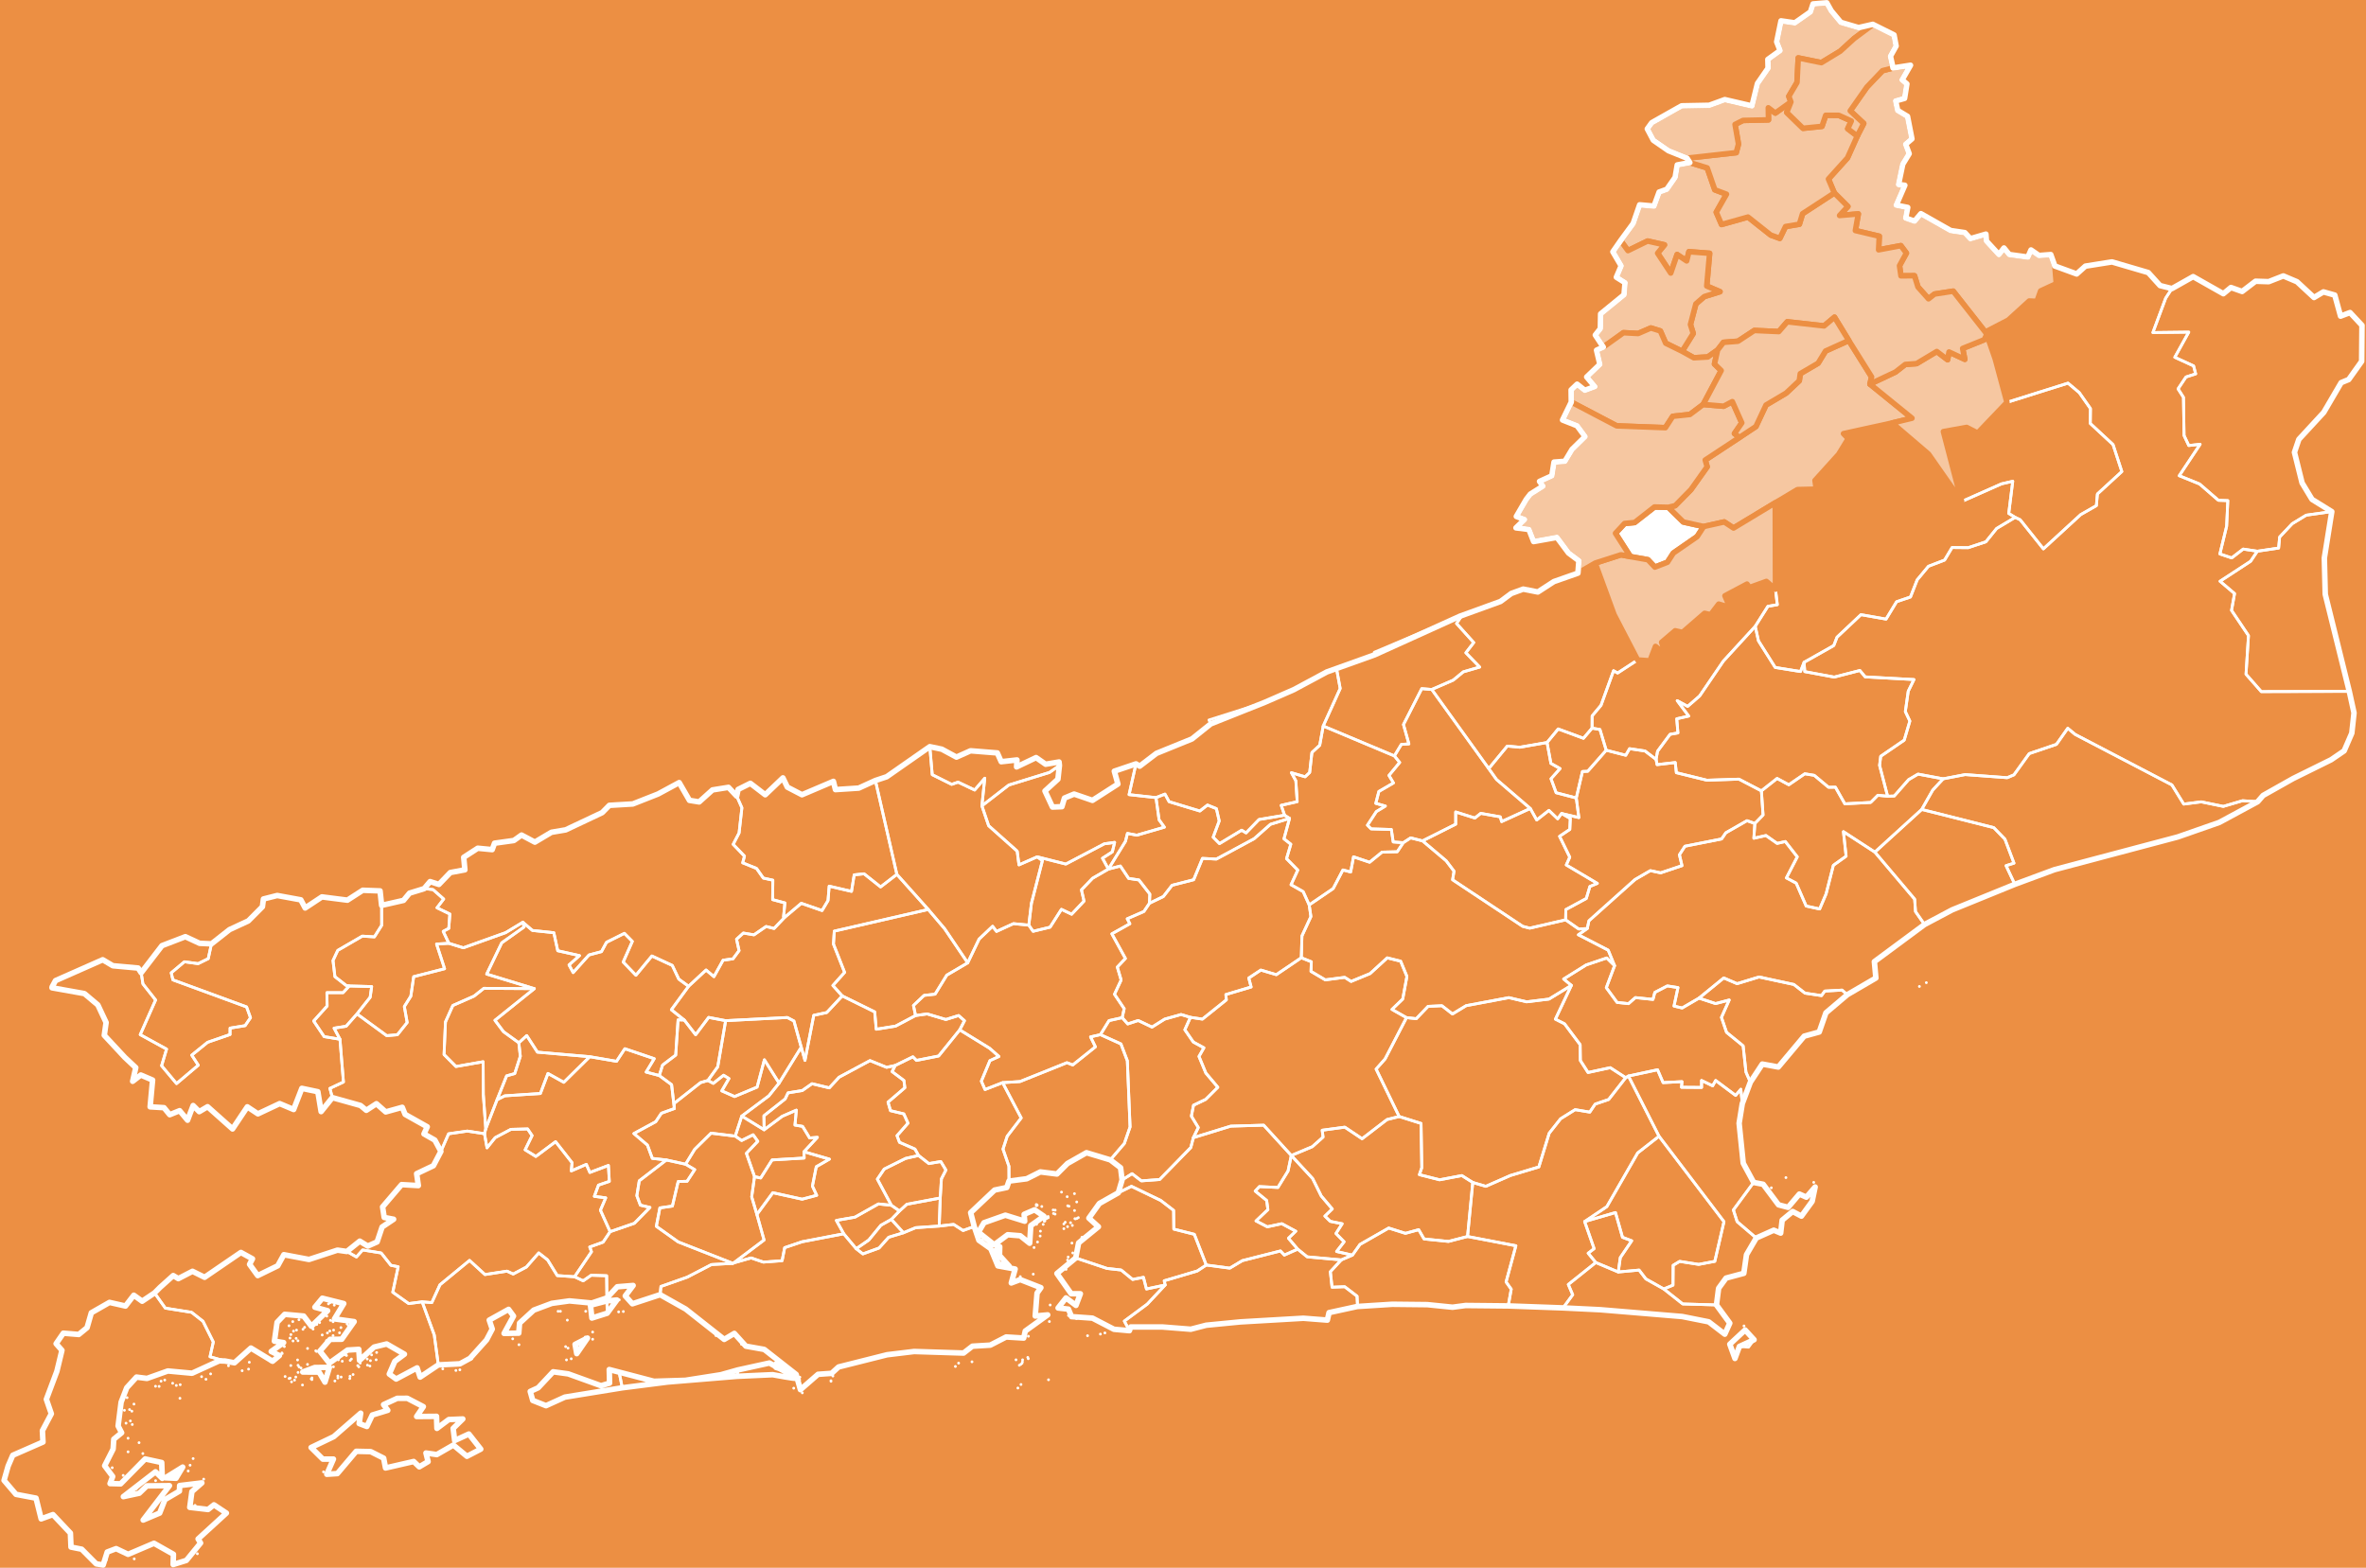 <?xml version="1.0" encoding="UTF-8"?>
<!DOCTYPE svg PUBLIC "-//W3C//DTD SVG 1.1//EN" "http://www.w3.org/Graphics/SVG/1.1/DTD/svg11.dtd">
<!-- Creator: CorelDRAW 2017 -->
<svg xmlns="http://www.w3.org/2000/svg" xml:space="preserve" width="1008px" height="668px" version="1.1" style="shape-rendering:geometricPrecision; text-rendering:geometricPrecision; image-rendering:optimizeQuality; fill-rule:evenodd; clip-rule:evenodd"
viewBox="0 0 441.37 292.81"
 xmlns:xlink="http://www.w3.org/1999/xlink">
 <defs>
  <style type="text/css">
   <![CDATA[
    .str2 {stroke:#EC8F43;stroke-width:1.03;stroke-linecap:round;stroke-linejoin:round;stroke-miterlimit:22.926}
    .str3 {stroke:white;stroke-width:1.03;stroke-linecap:round;stroke-linejoin:round;stroke-miterlimit:22.926}
    .str0 {stroke:white;stroke-width:0.52;stroke-linecap:round;stroke-linejoin:round;stroke-miterlimit:22.926}
    .str1 {stroke:white;stroke-width:0.52;stroke-linecap:round;stroke-linejoin:round;stroke-miterlimit:22.926}
    .fil1 {fill:none}
    .fil0 {fill:#EC8F43}
    .fil3 {fill:#F6C7A1}
    .fil2 {fill:white}
   ]]>
  </style>
 </defs>
 <rect class="fil0" x="-39.23" y="-388.66" width="1086.46" height="1536.56"/>
 <g id="Camada_x0020_1">
  <g id="_2203581475952">
   <path class="fil1 str0" d="M60.18 274.9l0 0 0 0 0 0zm13.75 -13.73l1.89 -0.01 3 1.56 -1.25 1.84 3.71 -0.03 0.08 2.25 2.21 -1.65 2.62 -0.11 -1.8 1.76 0.28 2.27 2.65 -1.22 2.22 2.82 -2.58 1.34 -2.53 -2.1 -3.1 1.78 -2.02 -0.29 0.4 1.6 -1.66 0.98 -1.03 -1 -5.26 1.21 -0.35 -1.83 -2.42 -1.22 -2.71 -0.06 -3.52 4.16 -1.97 0.13 1.24 -2.84 -1.98 0.01 -2.19 -2.17 4.22 -2.03 5.04 -4.38 -0.29 1.93 1.44 0.55 1.02 -2.14 2.89 -0.88 -0.79 -1.06 2.54 -1.17 0 0zm-17.68 -2.49l0 0 0 0 0 0zm-2.04 -0.59l0 0 0 0 0 0zm8.09 -0.16l0 0 0 0 0 0zm-7.53 -0.16l0 0 0 0 0 0zm3.24 -0.11l0 0 0 0 0 0zm-0.12 -0.12l0 0 0 0 0 0zm7.19 -0.07l0 0 0 0 0 0zm-11.33 -0.01l0 0 0 0 0 0zm4.27 -0.11l0 0 0 0 0 0zm-4.07 0.05l0 0 0 0 0 0zm8.91 -0.03l0 0 0 0 0 0zm-7.86 -0.18l0 0 0 0 0 0zm8.47 0l0 0 0 0 0 0zm1.66 -0.15l0 0 0 0 0 0zm-12.12 0.05l0 0 0 0 0 0zm9.85 -0.09l0 0 0 0 0 0zm2.84 -0.28l0 0 0 0 0 0zm-10.28 -0.39l0 0 0 0 0 0zm-10.44 -0.32l0 0 0 0 0 0zm1.2 -0.3l0 0 0 0 0 0zm9.8 -0.2l0 0 0 0 0 0zm10.79 -0.23l0 0 0 0 0 0zm-4.74 0l0 0 0 0 0 0zm-6.42 0.02l0 0 0 0 0 0zm-13.18 -0.22l0 0 0 0 0 0zm24.14 -0.03l0 0 0 0 0 0zm-11.15 -0.06l0 0 0 0 0 0zm13.42 0.14l0 0 0 0 0 0zm-14.77 -0.09l0 0 0 0 0 0zm3.12 -0.21l0 0 0 0 0 0zm11.2 0.14l0 0 0 0 0 0zm-9.85 0.44l2.74 -0.03 -0.83 2.76 -1.1 -1.87 -3.05 -0.02 2.24 -0.84zm8.49 -0.82l0 0 0 0 0 0zm-20.71 -0.16l0 0 0 0 0 0zm17.36 -0.19l0 0 0 0 0 0zm-13.37 0.06l0 0 0 0 0 0zm14.85 -0.22l0 0 0 0 0 0zm-9.83 -0.08l0 0 0 0 0 0zm7.62 -0.02l0 0 0 0 0 0zm5.99 0.15l0 0 0 0 0 0zm-17.65 -0.23l0 0 0 0 0 0zm14.1 -0.07l0 0 0 0 0 0zm2.95 -0.01l0 0 0 0 0 0zm1.67 0.15l0 0 0 0 0 0zm-6.93 -0.32l0 0 0 0 0 0zm1.39 -0.49l0 0 0 0 0 0zm4.69 -0.11l0 0 0 0 0 0zm-4.93 0l0 0 0 0 0 0zm-11.77 -0.25l0 0 0 0 0 0zm-0.05 -0.04l0 0 0 0 0 0zm0 -0.07l0 0 0 0 0 0zm17.69 -0.09l0 0 0 0 0 0zm-11.23 -0.19l0 0 0 0 0 0zm-0.06 -0.05l0 0 0 0 0 0zm-0.08 -0.07l0 0 0 0 0 0zm7.6 -0.05l0 0 0 0 0 0zm0.01 -0.04l0 0 0 0 0 0zm0.1 -0.05l0 0 0 0 0 0zm-0.14 0.05l0 0 0 0 0 0zm0.1 -0.08l0 0 0 0 0 0zm-0.07 -0.07l0 0 0 0 0 0zm0 0l0 0 0 0 0 0zm-0.63 -0.09l0 0 0 0 0 0zm-8.5 -0.11l0 0 0 0 0 0zm-4.33 -0.35l0 0 0 0 0 0zm-0.04 -0.06l0 0 0 0 0 0zm-0.1 -0.06l0 0 0 0 0 0zm0.1 -0.76l0 0 0 0 0 0zm2.58 -0.21l0 0 0 0 0 0zm5.33 -0.03l0 0 0 0 0 0zm-6.25 0.07l0 0 0 0 0 0zm0.58 -0.48l0 0 0 0 0 0zm-1.15 -0.06l0 0 0 0 0 0zm8.04 -0.46l0 0 0 0 0 0zm-2.02 -0.12l0 0 0 0 0 0zm-5.85 -0.07l0 0 0 0 0 0zm6.82 -0.3l0 0 0 0 0 0zm2.26 -0.03l0 0 0 0 0 0zm-8.59 -0.32l0 0 0 0 0 0zm0.56 -0.19l0 0 0 0 0 0zm6.92 0l0 0 0 0 0 0zm-0.7 0.17l0 0 0 0 0 0zm-5.01 -0.32l0 0 0 0 0 0zm1.88 -0.04l0 0 0 0 0 0zm5.2 -0.28l0 0 0 0 0 0zm-6.78 -0.05l0 0 0 0 0 0zm8.19 -0.31l0 0 0 0 0 0zm-11.1 0.02l0 0 0 0 0 0zm5.18 -0.24l0 0 0 0 0 0zm6.31 -0.03l0 0 0 0 0 0zm-0.64 -0.06l0 0 0 0 0 0zm-5.14 -0.26l0 0 0 0 0 0zm2.52 -0.16l0 0 0 0 0 0zm-7.53 -0.03l0 0 0 0 0 0zm7.48 -0.09l0 0 0 0 0 0zm2.4 0.02l0 0 0 0 0 0zm-2.85 -0.16l0 0 0 0 0 0zm-5.88 -0.12l0 0 0 0 0 0zm5.21 -0.67l0 0 0 0 0 0zm1.81 0.18l0 0 0 0 0 0zm-0.42 -2.23l0 0 0 0 0 0zm-1.08 -0.24l0 0 0 0 0 0zm0.3 -0.23l0 0 0 0 0 0zm3.13 -9.55l1.79 1.02 1.16 -1.31 3.46 0.57 1.81 2.3 1.36 0.27 -1.01 4.76 2.98 2.12 2.51 -0.33 2.26 6.19 0.76 5.59 -3.4 2.28 -0.57 -1.72 -3.91 2.08 -1.28 -0.93 1.03 -2.37 1.8 -1.34 -3.32 -1.91 -2.36 0.58 -2.71 2.49 -0.13 -2.06 -2.1 0.13 -3.4 2.44 -1.77 -2.24 1.91 -2.2 2.17 -0.02 2.32 -3.29 -3.67 -0.51 1.73 -2.86 -4 -1 -1.39 1.68 2.37 0.65 -3.02 2.9 -1.45 -1.9 -3.54 -0.32 -1.42 1.49 -0.5 3.52 1.72 0.27 -2.32 1.65 1.53 0.77 -1.27 1.06 -4.05 -2.46 -3.07 2.75 -1.76 -0.33 -2.81 -0.81 0.62 -2.74 -1.93 -3.88 -2.13 -1.67 -4.9 -0.78 -2.02 -2.84 1.03 -1.03 2.46 -2.21 0.95 0.57 2.64 -1.37 2.27 1.12 6.78 -4.64 2.16 1.19 -0.54 1.03 1.52 2.1 3.74 -1.83 1.14 -2.07 4.7 0.89 5.31 -1.74 1.76 0.25 0 0z" centroide="-443854.466,-229371.039"/>
   <path class="fil1 str0" d="M137.54 255.87l-0.12 1.18 -12.99 1.07 -8.46 1.08 -0.61 -3.03 6.52 1.81 5.88 -0.18 6.62 -1.04 3.16 -0.89 0 0zm-21.37 -10.92l0 0 0 0 0 0zm-0.88 0.07l0 0 0 0 0 0zm0.12 -2.25l0 0 0 0 0 0zm-2.26 2.5l-0.04 -2.3 1.85 -0.17 -1.81 2.47zm8.06 -3.05l0 0 0 0 0 0zm6.58 -24.78l1.71 1.01 -1.43 2.18 -1.66 0.04 -1.08 4.59 -2.34 0.34 -0.66 3.44 4.08 2.91 10.22 4.01 -4 0.22 -4.52 2.35 -4.92 1.74 -0.15 1.54 -5.18 1.7 -1.33 -1.47 1.46 -1.95 -2.95 0.24 -1.94 2.09 -0.05 -4.15 -2.89 -0.09 -1.49 1.04 -1.61 -0.76 3.16 -4.67 -0.33 -0.89 2.5 -0.9 1.31 -1.96 4.52 -1.56 2.92 -2.97 -1.79 -0.42 -0.66 -1.77 0.45 -2.78 5.07 -3.89 3.58 0.79 0 0z" centroide="-438166.993,-228319.608"/>
   <path class="fil1 str0" d="M84.9 255.96l0 0 0 0 0 0zm-2.45 -0.3l0 0 0 0 0 0zm3.19 0.18l0 0 0 0 0 0zm19.91 -1.85l0 0 0 0 0 0zm-17.7 -0.2l0 0 0 0 0 0zm27.51 2.38l0.61 3.03 -10.72 1.74 -3.52 1.6 -2.48 -0.98 -0.48 -1.68 1.48 -0.68 2.81 -2.99 2.82 0.39 6.12 2.21 1.6 -0.48 -0.07 -2.54 1.83 0.38zm-8.92 -2.39l0 0 0 0 0 0zm-0.6 -1.99l0 0 0 0 0 0zm-0.45 -0.28l0 0 0 0 0 0zm-8.71 -0.36l0 0 0 0 0 0zm13.76 -1.02l0 0 0 0 0 0zm-0.97 -0.22l-2 2.91 -0.31 -1.73 2.31 -1.18zm-13.96 0.14l0 0 0 0 0 0zm13.54 -0.32l0 0 0 0 0 0zm1.39 -0.94l0 0 0 0 0 0zm-4.73 -2.23l0 0 0 0 0 0zm-1.72 -1.65l0 0 0 0 0 0zm0.43 0l0 0 0 0 0 0zm4.72 0l0 0 0 0 0 0zm3.97 -1.94l0.04 2.3 -2.85 0.9 -0.27 -2.39 3.08 -0.81 0 0zm-6.05 -4.51l1.61 0.76 1.49 -1.04 2.89 0.09 0.05 4.15 -2.83 0.95 -4.17 -0.4 -3.29 0.46 -3.37 1.26 -2.65 2.43 -0.16 1.87 -2.73 0.05 1.76 -3.23 -0.92 -1.26 -3.61 2.01 0.56 1.67 -1.06 2.02 -3.1 3.44 -1.88 1.03 -4.03 0.2 -0.76 -5.59 -2.26 -6.19 1.8 0.15 1.52 -3.33 5.53 -4.55 2.88 2.64 4.11 -0.64 1.16 0.54 2.46 -1.3 2.31 -2.64 1.65 1.3 1.81 2.93 3.23 0.22 0 0z" centroide="-440656.452,-229314.342"/>
   <path class="fil1 str0" d="M19.61 291.34l0 0 0 0 0 0zm5.22 -0.19l0 0 0 0 0 0zm11.79 -0.96l0 0 0 0 0 0zm-0.43 -9.03l0 0 0 0 0 0zm-10.97 -3.11l0 0 0 0 0 0zm3.6 -1.51l0 0 0 0 0 0zm8.98 -0.28l0 0 0 0 0 0zm-15.03 -0.7l0 0 0 0 0 0zm12.14 -0.82l0 0 0 0 0 0zm-14.19 -0.61l0 0 0 0 0 0zm13.16 -0.12l-1.25 2.09 -1.97 -0.09 3.22 -2 0 0zm1.38 -0.35l0 0 0 0 0 0zm0.57 -1.24l0 0 0 0 0 0zm-9.39 -0.94l0 0 0 0 0 0zm-2.76 -0.32l0 0 0 0 0 0zm2.05 -1.71l0 0 0 0 0 0zm-2.05 -0.83l0 0 0 0 0 0zm0.78 -2.56l0 0 0 0 0 0zm-1.16 -0.25l0 0 0 0 0 0zm0.81 -0.42l0 0 0 0 0 0zm0.28 -1.82l0 0 0 0 0 0zm-0.43 -0.3l0 0 0 0 0 0zm-0.96 0.13l0 0 0 0 0 0zm1.78 -1.16l0 0 0 0 0 0zm-1.29 -1.2l0 0 0 0 0 0zm9.88 0.12l0 0 0 0 0 0zm-3.89 -2.22l0 0 0 0 0 0zm-0.67 -0.03l0 0 0 0 0 0zm3.88 -0.15l0 0 0 0 0 0zm0.73 -0.14l0 0 0 0 0 0zm-3.58 -0.66l0 0 0 0 0 0zm0.69 -0.21l0 0 0 0 0 0zm1.48 0.6l0 0 0 0 0 0zm6.22 -0.74l0 0 0 0 0 0zm-0.82 -0.49l0 0 0 0 0 0zm1.69 -0.52l0 0 0 0 0 0zm2.69 -2.4l-1.1 -0.03 -5.06 2.31 -4.52 -0.42 -3.9 1.39 -1.96 -0.25 -1.82 1.99 -1.05 2.7 -0.56 4.44 0.66 1.27 -1.47 1.2 -0.12 1.84 -1.58 3.12 1.5 2.01 -0.5 1.32 1.98 0.05 4.58 -4.65 3.09 0.67 0.11 2.96 -1.27 -1.23 -6.01 4.64 2.97 -0.64 1.43 -1.37 4.22 -0.04 -4.91 6.42 3.07 -1.3 0.99 -2.51 2.71 -1.59 0.04 -1.04 4.15 -0.5 -1.86 1.63 -0.4 2.94 3.42 0.4 1.09 -0.87 2.33 1.54 -5.28 4.83 0.46 0.76 -2.66 3.25 -2.46 0.77 0.05 -1.92 -3.63 -2.05 -4.84 2.06 -2.23 -1.06 -1.66 0.63 -0.76 2.42 -1.3 -0.21 -2.71 -2.73 -2 -0.4 -0.11 -2.61 -3.26 -3.46 -2.2 0.8 -0.96 -3.87 -3.74 -0.71 -2.23 -2.61 0.76 -2.67 0.87 -2.02 5.64 -2.47 -0.11 -2.12 1.67 -3.16 -0.93 -2.7 1.97 -5.25 0.94 -3.9 -1.09 -1.24 1.35 -1.96 2.88 0.24 1.55 -1.27 0.8 -2.78 3.39 -1.94 2.99 0.68 1.55 -2.02 1.56 1.12 2.31 -1.55 2.02 2.84 4.9 0.78 2.13 1.67 1.93 3.88 -0.62 2.75 2.81 0.8 0 0z" centroide="-447073.012,-231488.522"/>
  </g>
  <g id="_2203581475600">
   <polygon class="fil1 str0" points="39.25,176.28 38.65,179.05 36.76,179.98 34.2,179.63 31.74,181.69 32.05,183.01 45.81,188.06 46.54,190.08 45.54,191.56 42.73,192.02 42.72,193.22 38.53,194.67 35.57,197.07 36.79,198.95 32.73,202.38 29.94,199.05 30.87,195.94 25.95,193.24 28.82,186.77 26.45,183.76 26.13,181.68 30.01,176.62 34.38,174.94 37.04,176.18 39.25,176.28 " centroide="-445875.882,-224403.008"/>
   <polygon class="fil1 str0" points="66.43,189.37 64.4,191.67 62.15,192.03 63.25,194.1 60.3,193.61 58.34,190.69 60.85,187.9 60.81,185.4 63.83,185.4 64.99,184.15 69.17,184.26 68.89,186.26 66.43,189.37 " centroide="-443262.928,-224416.487"/>
   <polygon class="fil1 str0" points="83.58,176.18 81.29,176.32 82.79,180.93 77.02,182.41 76.49,186.05 75.27,187.99 75.8,190.97 73.98,193.26 71.98,193.43 66.43,189.37 68.89,186.26 69.17,184.26 64.99,184.15 64.39,184.04 64.39,184.04 62.31,182.41 61.95,179.4 62.84,177.5 67.42,174.84 69.68,174.98 71.04,172.82 71.03,169.09 75.12,168.16 76.24,166.81 78.97,165.97 80.63,166.15 82.62,167.91 81.37,169.55 83.77,170.71 83.57,173.4 82.53,173.95 83.58,176.18 " centroide="-442372.204,-223552.656"/>
   <polygon class="fil1 str0" points="71.03,169.09 71.04,172.82 69.68,174.98 67.42,174.84 62.84,177.5 61.95,179.4 62.31,182.41 64.39,184.04 64.39,184.04 64.99,184.15 63.83,185.4 60.81,185.4 60.85,187.9 58.34,190.69 60.3,193.61 63.25,194.1 63.9,202.09 61.37,203.28 61.83,205 59.73,207.6 59.12,203.9 59.12,203.9 56.13,203.27 54.6,207.22 51.99,206.13 47.93,208.03 45.95,206.72 43.19,210.85 38.53,206.7 36.97,207.62 35.83,206.48 34.79,209.22 33.31,207.44 31.46,208.19 30.39,206.88 27.8,206.72 28.26,201.72 26.06,200.78 24.54,201.95 25.11,199.4 23.06,197.47 19.24,193.36 19.58,190.97 18.04,187.69 15.53,185.57 9.48,184.49 9.48,184.35 10.13,183.15 18.95,179.25 20.84,180.37 25.56,180.8 26.13,181.68 26.45,183.76 28.82,186.77 25.95,193.24 30.87,195.94 29.94,199.05 32.73,202.38 36.79,198.95 35.57,197.07 38.53,194.67 42.72,193.22 42.73,192.02 45.54,191.56 46.54,190.08 45.81,188.06 32.05,183.01 31.74,181.7 34.2,179.63 36.76,179.98 38.65,179.05 39.25,176.28 42.63,173.62 46.14,171.99 48.77,169.35 48.96,167.9 51.53,167.25 55.94,168.06 56.75,169.58 59.88,167.51 64.64,168.12 67.51,166.28 70.74,166.39 71.03,169.09 " centroide="-444856.979,-224398.567"/>
  </g>
  <g id="_2203581478736">
   <path class="fil1 str0" d="M202.86 249.47l0 0 0 0 0 0zm2.4 -0.3l0 0 0 0 0 0zm0.84 -0.22l0 0 0 0 0 0zm-5.3 -2.68l0 0 0 0 0 0zm-1.5 -0.57l0 0 0 0 0 0zm-0.46 -8.62l0 0 0 0 0 0zm0.29 -1.74l0 0 0 0 0 0zm18.22 4.66l-3.34 3.57 -4.28 3.17 0.95 1.79 -2.89 -0.26 -4.01 -2.08 -3.91 -0.28 -0.58 -1.4 -1.93 -0.22 1.48 -1.88 1.86 1.4 0.82 -2.17 -1.72 -0.01 -2.67 -3.78 3.52 -2.9 5.83 1.95 2.65 0.3 2.15 1.76 2.02 -0.39 0.56 2.17 3.49 -0.74 0 0zm-18.11 -5.22l0 0 0 0 0 0z" centroide="-430553.753,-229150.707"/>
   <path class="fil1 str0" d="M149.59 260.14l0 0 0 0 0 0zm-1.6 -0.87l0 0 0 0 0 0zm41.86 -0.03l0 0 0 0 0 0zm0.58 -0.66l0 0 0 0 0 0zm-35.48 -0.6l0 0 0 0 0 0zm-0.01 -0.1l0 0 0 0 0 0zm-6.3 -0.05l0 0 0 0 0 0zm46.93 -0.13l0 0 0 0 0 0zm-46.73 0l0 -0.01 0 0.01 0 0zm0 -0.01l0 0.01 0 -0.01 0 0zm-0.14 -0.09l0 0 0 0 0 0zm0.39 0.12l0 0 0 0 0 0zm-0.18 -0.11l0 0 0 0 0 0zm0.22 -0.39l0 0 0 0 0 0zm6.17 -0.22l0 0 0 0 0 0zm-6.86 -0.19l0.01 -0.01 0.03 -0.01 -0.04 0.02zm0 0l0.04 -0.02 -0.03 0.01 -0.01 0.01zm0 -0.11l0.01 0.03 -0.01 -0.03 0 0zm-1.53 -0.51l0 0 0 0 0 0zm-0.29 -0.07l0 0 0 0 0 0zm-0.33 -0.28l0 0 0 0 0 0zm-0.47 -0.1l0 0 0 0 0 0zm32.36 -0.53l0 0 0 0 0 0zm-30.7 0.67l0 0 0 0 0 0zm42.64 -0.89l0 0 0 0 0 0zm0.27 -0.17l0 0 0 0 0 0zm0.23 -0.2l0 0 0 0 0 0zm-11.84 -0.03l0 0 0 0 0 0zm-30.08 3.01l-4.64 -0.85 -6.64 0.3 0.12 -1.18 5.9 -1.3 5.26 3.03 0 0zm-4.2 -3.05l0 0 0 0 0 0zm46.2 -0.2l0 0 0 0 0 0zm-9.42 -0.01l0 0 0 0 0 0zm-36.18 -0.09l2.22 2.02 -2.65 -0.89 0.43 -1.13zm-0.39 0.1l0 0 0 0 0 0zm44.79 -0.38l0 0 0 0 0 0zm1.23 0l0 0 0 0 0 0zm1.06 -0.21l0 0 0 0 0 0zm-0.09 -0.24l0 0 0 0 0 0zm-53.47 -2.46l0 0 0 0 0 0zm0.08 -0.15l0 0 0 0 0 0zm-3.99 -1.33l0 0 0 0 0 0zm57.49 -0.01l0 0 0 0 0 0zm-58.36 -0.13l0 0 0 0 0 0zm62.28 -2.62l0 0 0 0 0 0zm0.15 -3.09l0 0 0 0 0 0zm-5.58 -5.29l0 0 0 0 0 0zm-1.5 -0.07l0 0 0 0 0 0zm3.92 -0.4l0 0 0 0 0 0zm0.15 -4.97l0 0 0 0 0 0zm-6.41 -0.16l-0.04 1.65 1.79 1.99 -1.98 -0.41 -0.95 -2.15 1.18 -1.08 0 0zm7.06 -0.87l0 0 0 0 0 0zm-9.78 -0.44l0 0 0 0 0 0zm-0.45 -0.09l0 0 0 0 0 0zm0.35 -0.04l0 0 0 0 0 0zm10.37 -0.55l0 0 0 0 0 0zm0.05 -0.91l0 0 0 0 0 0zm4.38 -0.46l0 0 0 0 0 0zm0.69 -0.38l0 0 0 0 0 0zm0.89 -0.23l0 0 0 0 0 0zm-18.32 0.2l0.87 2.58 2.22 1.57 1.33 3.21 3.22 0.59 -0.72 2.6 1.67 -0.63 3.86 1.51 -0.72 1.02 -0.34 4.27 2.33 -0.21 -4.19 3.02 -0.29 1.31 -3.29 -0.2 -2.95 1.52 -3.34 0.2 -1.65 1.28 -9.24 -0.29 -5.05 0.6 -9.07 2.29 -1.3 1.19 -2.52 0.18 -3.29 2.87 -0.79 -2.82 -0.01 -0.03 -5.96 -4.67 -3.43 -0.61 -2.15 -2.38 -1.89 1.12 -7.2 -5.67 -4.77 -2.68 0.15 -1.54 4.92 -1.74 4.52 -2.35 4 -0.22 0.15 -0.09 3.24 -0.93 2.3 0.78 3.5 -0.26 0.48 -2.44 3.26 -1.1 7.77 -1.49 2.33 2.79 1.24 0.97 3.03 -1.1 1.79 -2.01 2.76 -0.84 2.29 -0.95 4.39 -0.3 2.69 -0.31 1.77 1.14 2.08 -0.76 0 0.01zm12.88 -0.4l0 0 0 0 0 0zm-1.24 -0.01l0 0 0 0 0 0zm5.1 -0.07l0 0 0 0 0 0zm1.25 -0.23l0 0 0 0 0 0zm-1 -0.09l0 0 0 0 0 0zm-3.91 -0.18l0.01 0 -0.01 0 0 0zm0.05 -0.01l0 0 0 0 0 0zm-0.05 -0.02l-0.01 0.02 0.01 -0.02 0 0zm0.1 -0.03l0.01 0 -0.01 0 0 0zm0 0l0 -0.01 0 0.01 0.01 0 -0.01 0zm0.01 0l0 -0.01 0 0.01 0 0zm-0.1 -0.01l-0.01 0 0.01 0 0 0zm0.09 0.01l-0.05 0.05 -0.04 0.01 0 0 -0.01 0 -0.01 -0.01 0.01 -0.02 0 -0.04 0.01 0 0.1 0 0 0 -0.01 0 0 0.01zm-0.08 -0.23l0 0 0 0 0 0zm0.03 -0.02l-0.01 0 0.01 0 0 0zm-0.01 0l0.01 0 -0.01 0 0 0zm0 0l0 -0.01 0 0.01 0 0zm-0.02 -0.01l-0.01 0 0.01 0 0 0zm0.02 0l0 0.01 -0.02 -0.01 0.02 0zm0 0l0 0 0 0 0 0zm-0.03 0l0 0 0 0 0 0zm0.06 0l0 0 0 0 0 0zm-0.06 0l0 0 0 0 0 0zm5.82 -0.13l0 0 0 0 0 0zm-5.42 -0.04l0 0 0 0 0 0zm5.31 0l0 0 0 0 0 0zm0.38 -0.04l0 0 0 0 0 0zm-5.59 -0.07l0 0 0 0 0 0zm0.23 -0.06l0 0 0 0 0 0zm5.62 -0.02l0 0 0 0 0 0zm-5.65 -0.22l0 0 0 0 0 0zm1.31 -0.44l0 0 0 0 0 0zm-0.29 -0.11l0 0 0 0 0 0zm3.92 -0.56l0 0 0 0 0 0zm-3.61 -0.07l0 0 0 0 0 0zm-0.38 -0.03l0 0 0 0 0 0zm-3.48 -0.02l1.75 1.2 -2.45 1.75 -0.21 3.29 -1.76 -1.4 -2.34 -0.19 -2.53 1.87 -2.94 -2.34 1.04 -1.77 3.99 -1.41 3.61 1.12 -0.1 -1.28 1.94 -0.84 0 0zm1.36 -0.63l0 0 0 0 0 0zm5.08 -0.05l0 0 0 0 0 0zm-0.24 -0.08l0 0 0 0 0 0zm-5.85 -0.01l0 0 0 0 0 0zm0.04 -0.07l0 0 0 0 0 0zm0.11 -0.01l0 0 0 0 0 0zm-0.1 -0.03l0 0 0 0 0 0zm0.03 -0.02l0 0 0 0 0 0zm-0.1 -0.02l0.02 0 -0.02 0 0 0zm0.15 0l0 0 0 0 0 0zm-0.09 -0.01l0 0 0 0 0 0zm0 0l0 0 0 0 0 0zm0.04 -0.01l0 0 0 0 0 0zm-0.08 0.02l-0.02 0 0.02 0 0 0zm-0.02 -0.05l0 0 0 0 0 0zm0.02 0.01l0 0 0 0 0 0zm-0.02 -0.01l0 0 0 0 0 0zm0 0l0 -0.03 0 0.03 0 0zm0.05 -0.02l0 0 0 0 0 0zm-0.05 -0.01l0 0 0 0 0 0zm7.55 -0.48l0 0 0 0 0 0zm-1.78 -0.98l0 0 0 0 0 0zm1.36 -0.57l0 0 0 0 0 0zm-2.42 -0.29l0 0 0 0 0 0z" centroide="-434576.727,-229253.905"/>
  </g>
  <g id="_2203581477744">
   <polygon class="fil1 str0" points="303.87,200.97 309.58,212.22 305.6,215.33 299.84,225.36 295.69,228.15 297.46,233.21 296.35,234.06 297.77,235.8 292.64,239.9 293.46,241.82 291.67,244.27 281.42,243.9 281.98,240.78 281.02,239.43 282.85,232.67 273.82,230.94 274.8,220.85 277.23,221.57 281.82,219.55 287.14,217.95 289.07,211.65 291.2,208.95 293.92,207.25 296.65,207.71 297.66,206.21 300.18,205.35 303.36,201.28 303.87,200.97 " centroide="-422932.599,-227550.917"/>
   <path class="fil1 str0" d="M330.55 221.85l0 0 0 0 0 0zm7.92 -1.02l0 0 0 0 0 0zm-10.73 10.39l-3.57 -3.05 -0.7 -2.19 3.78 -5.14 1.78 0.34 2.86 3.84 1.8 0.47 2.1 -2.48 1.3 0.58 1.65 -1.9 -0.56 2.69 -2.01 2.75 -1.63 -0.85 -1.96 1.61 -0.28 2.41 -1.29 -0.54 -3.27 1.46 0 0zm5.54 -11.28l0 0 0 0 0 0z" centroide="-419521.622,-227765.431"/>
   <path class="fil1 str0" d="M327.33 250.22l-1.03 1.39 -1.71 -0.13 -0.83 2.24 -0.97 -2.66 2.87 -2.66 1.67 1.82 0 0zm-1.88 -2.57l0 0 0 0 0 0zm-23.48 -10.08l3.89 -0.36 1.26 1.65 3.35 1.88 3.54 2.8 6.3 0.18 2.48 3.4 -0.93 2.06 -3 -2.31 -4.96 -1 -15.28 -1.26 -6.95 -0.34 1.79 -2.45 -0.82 -1.92 5.13 -4.1 4.2 1.77 0 0z" centroide="-421719.05,-229202.996"/>
   <polygon class="fil1 str0" points="325.13,206.14 324.54,209.79 325.3,217.24 327.25,220.84 323.47,225.98 324.17,228.17 327.74,231.22 325.92,234.33 325.42,237.81 322.1,238.7 320.71,240.61 320.31,243.72 314.01,243.54 310.47,240.74 312.19,240.03 312.22,236.32 313.43,235.59 316.99,236.15 320,235.58 321.71,228.17 309.58,212.22 303.87,200.97 309.31,199.8 310.34,202.2 313.87,202.02 313.78,203.07 317.53,203.1 317.52,201.8 319.6,202.8 320.16,201.8 323.89,204.59 324.86,203.44 325.13,206.14 " centroide="-420570.278,-227109.087"/>
   <polygon class="fil1 str0" points="376.03,165.17 364.31,169.93 359.16,172.67 357.48,170.26 357.32,167.94 349.89,159.15 358.64,151.18 372.09,154.58 374.18,156.73 375.87,161.21 374.39,161.68 " centroide="-416515.867,-221964.57"/>
   <polygon class="fil1 str0" points="301.28,180.36 299.74,184.47 301.75,187.22 303.88,187.45 305.17,186.32 308.45,186.66 308.8,185.35 311.13,184.14 313.12,184.45 312.38,187.9 313.9,188.26 317.05,186.42 320.14,187.44 322.69,186.77 321.24,190.02 322.19,192.81 325.29,195.33 325.82,200.25 326.64,202.12 325.13,206.14 324.86,203.44 323.89,204.59 320.16,201.8 319.6,202.8 317.52,201.8 317.53,203.1 313.78,203.07 313.87,202.02 310.34,202.2 309.31,199.8 303.87,200.97 303.36,201.28 300.48,199.41 296.32,200.31 294.89,198.07 294.85,195.11 291.93,191.21 290.23,190.35 293.21,184.04 291.77,182.85 295.98,180.22 299.82,178.92 301.28,180.36 " centroide="-421439.407,-224823.042"/>
   <polygon class="fil1 str0" points="301.97,237.57 297.77,235.8 296.35,234.06 297.46,233.21 295.69,228.15 301.45,226.47 302.76,231.09 304.48,231.74 302.35,234.88 " centroide="-422180.861,-228276.973"/>
   <path class="fil1 str0" d="M358.21 184.24l0 0 0 0 0 0zm1.29 -0.71l0 0 0 0 0 0zm-9.61 -24.38l7.43 8.79 0.16 2.32 1.68 2.41 -9.36 6.93 0.28 3.06 -5.33 3.11 -0.99 -0.85 -3.23 0.18 -0.6 0.85 -3.09 -0.46 -2.08 -1.62 -6.5 -1.4 -4.1 1.25 -2.49 -1.07 -4.62 3.77 -3.15 1.84 -1.52 -0.36 0.74 -3.45 -1.99 -0.31 -2.33 1.21 -0.35 1.31 -3.28 -0.34 -1.29 1.13 -2.13 -0.23 -2.01 -2.75 1.54 -4.11 -1.19 -2.9 -5.57 -2.87 1.66 -1.17 0.31 -1.44 8.61 -7.71 2.86 -1.66 1.93 0.41 3.98 -1.34 -0.48 -2.03 1.03 -1.6 6.85 -1.36 0.79 -1.15 3.95 -2.26 1.47 0.52 -0.19 2.76 2.26 -0.51 2.09 1.47 1.53 -0.35 2.23 2.86 -2.03 3.94 1.83 0.98 1.86 4.27 2.52 0.55 1.2 -2.81 1.36 -5.35 2.38 -1.7 -0.5 -4.58 5.87 3.82 0 0z" centroide="-419776.994,-222953.764"/>
   <polygon class="fil1 str0" points="250.24,235.31 248.2,237.52 248.52,240.41 250.88,240.32 253.19,242.09 253.28,244 247.96,245.16 247.64,246.56 243.16,246.21 231.41,246.89 225.02,247.51 222.14,248.26 216.84,247.84 210.92,247.84 210.68,248.53 209.73,246.74 214.01,243.57 217.35,240 217.18,239.21 223.35,237.38 225.03,236.27 229.42,236.85 231.76,235.45 238.88,233.64 239.61,234.41 242.1,233.3 243.88,234.74 250.24,235.31 " centroide="-428164.202,-229154.728"/>
   <polygon class="fil1 str0" points="421.38,149.73 414.21,153.6 406.46,156.31 383.43,162.42 376.03,165.17 374.39,161.68 375.87,161.21 374.18,156.73 372.09,154.57 358.64,151.18 360.7,147.57 362.65,145.46 366.75,144.67 374.6,145.25 375.86,144.72 378.72,140.75 383.8,139.02 385.91,136.02 387.3,137.17 405.36,146.6 407.57,150.18 410.84,149.76 414.96,150.61 418.55,149.55 421.38,149.73 " centroide="-414406.711,-221047.179"/>
   <polygon class="fil1 str0" points="344.75,185.77 340.75,189.16 339.5,192.74 336.69,193.52 331.86,199.28 328.87,198.73 326.64,202.12 325.82,200.25 325.29,195.33 322.19,192.81 321.24,190.02 322.69,186.77 320.14,187.44 317.05,186.42 321.67,182.65 324.16,183.72 328.26,182.47 334.76,183.87 336.84,185.49 339.93,185.95 340.53,185.1 343.76,184.92 344.75,185.77 " centroide="-419465.633,-224548.071"/>
   <polygon class="fil1 str0" points="310.47,240.74 307.12,238.86 305.86,237.21 301.97,237.57 302.35,234.88 304.48,231.74 302.76,231.09 301.45,226.47 295.69,228.15 299.84,225.36 305.6,215.33 309.58,212.22 321.71,228.17 320,235.58 316.99,236.15 313.43,235.59 312.22,236.32 312.19,240.03 310.47,240.74 " centroide="-421249.768,-227872.563"/>
   <polygon class="fil1 str0" points="273.82,230.94 282.85,232.67 281.02,239.43 281.98,240.78 281.42,243.9 273.46,243.82 271.03,244.14 266.31,243.66 259.78,243.59 253.28,244 253.19,242.09 250.88,240.32 248.52,240.41 248.2,237.52 250.24,235.31 252.32,234.42 253.73,232.43 259.1,229.36 262.22,230.35 264.7,229.67 265.7,231.4 270.26,231.86 273.82,230.94 " centroide="-425186.614,-228780.698"/>
  </g>
  <g id="_2203581450384">
   <polygon class="fil1 str0" points="175.35,223.75 169.12,224.92 167.74,226.17 166.22,225.11 163.61,220.23 164.89,218.34 168.88,216.36 171.3,215.81 173.23,217.32 175.45,216.94 176.41,218.53 175.57,220.17 175.35,223.75 " centroide="-433763.245,-227286.328"/>
   <polygon class="fil1 str0" points="187,202.21 190.47,208.8 187.86,212.21 187.07,214.62 188.18,217.83 188.19,220.59 187.78,221.79 185.5,222.27 181.03,226.49 181.7,229.07 179.62,229.82 177.85,228.68 175.16,228.99 175.35,223.75 175.57,220.17 176.41,218.53 175.45,216.94 173.23,217.32 171.3,215.81 170.63,214.61 167.74,213.35 167.28,212.11 169.33,209.78 168.55,208.04 166.06,207.44 165.6,205.85 168.74,203.16 168.57,201.8 166.36,200.15 166.94,199 170.24,197.38 170.91,198.05 175.05,197.23 178.99,192.35 184.58,195.79 186.31,197.32 184.63,198.09 183.03,201.93 183.71,203.49 187,202.21 " centroide="-433002.896,-226327.825"/>
   <polygon class="fil1 str0" points="149.9,215.11 149.94,216.29 143.95,216.64 141.82,220.01 140.67,219.76 139.15,215.4 141.28,213.16 140.41,211.94 138.26,213.01 137.07,212.19 138.29,208.45 142.46,211.01 145.84,208.49 148.48,207.34 148.22,210.13 149.64,210.37 150.96,212.54 152.41,212.42 149.9,215.11 " centroide="-436054.692,-226623.871"/>
   <polygon class="fil1 str0" points="207.11,216.63 202.66,215.29 199.12,217.3 197.15,219.27 194.05,218.88 191.5,220.16 188.19,220.59 188.18,217.83 187.07,214.62 187.86,212.21 190.47,208.8 187,202.21 190.24,202 199.01,198.48 200.1,198.9 204.33,195.52 203.42,193.66 205.26,193.24 209.09,194.97 210.29,198.12 210.8,210.48 209.73,213.57 207.11,216.63 " centroide="-431125.937,-226132.968"/>
   <polygon class="fil1 str0" points="166.22,225.11 167.74,226.17 166.22,227.75 164.27,228.84 162.01,231.6 159.66,233.22 157.33,230.43 155.95,227.94 159.42,227.33 163.81,224.86 " centroide="-434518.529,-227987.328"/>
   <polygon class="fil1 str0" points="168.48,230.24 165.72,231.08 163.93,233.09 160.9,234.19 159.66,233.22 162.01,231.6 164.27,228.84 166.22,227.75 168.48,230.24 " centroide="-434288.753,-228207.96"/>
   <polygon class="fil1 str0" points="166.94,199 166.36,200.15 168.57,201.8 168.74,203.16 165.6,205.85 166.06,207.44 168.55,208.04 169.33,209.78 167.28,212.11 167.74,213.35 170.63,214.61 171.3,215.81 168.88,216.36 164.89,218.34 163.61,220.23 166.22,225.11 163.81,224.86 159.42,227.33 155.95,227.94 157.33,230.43 149.56,231.92 146.3,233.02 145.82,235.46 142.32,235.72 140.02,234.94 136.78,235.87 142.45,231.6 141.11,226.82 144.09,222.76 149.56,223.97 152.28,223.25 151.48,221.53 152.2,217.91 154.65,216.49 149.9,215.11 152.41,212.42 150.96,212.54 149.64,210.37 148.22,210.13 148.48,207.34 145.84,208.49 142.46,211.01 142.42,208.39 146.39,205.25 146.93,204.11 149.59,203.68 151.4,202.4 154.63,203.18 156.46,201.19 162.23,198.09 165.33,199.34 166.94,199 " centroide="-435016.838,-226872.335"/>
   <polygon class="fil1 str0" points="141.11,226.82 140.14,223.53 140.67,219.76 141.82,220.01 143.95,216.64 149.94,216.29 149.9,215.11 154.65,216.49 152.2,217.91 151.48,221.53 152.28,223.25 149.56,223.97 144.09,222.76 " centroide="-435845.166,-227248.096"/>
   <polygon class="fil1 str0" points="175.16,228.99 170.77,229.29 168.48,230.24 166.22,227.75 167.74,226.17 169.12,224.92 175.35,223.75 175.16,228.99 " centroide="-433651.973,-227848.889"/>
   <polygon class="fil1 str0" points="137.07,212.19 138.26,213.01 140.41,211.94 141.28,213.16 139.15,215.4 140.67,219.76 140.14,223.53 141.11,226.82 142.45,231.6 136.78,235.87 136.63,235.96 126.41,231.95 122.33,229.04 122.99,225.6 125.33,225.26 126.41,220.67 128.07,220.63 129.5,218.45 127.79,217.44 129.5,214.65 132.55,211.64 137.07,212.19 " centroide="-437024.337,-227606.837"/>
  </g>
  <g id="_2203581455408">
   <polygon class="fil1 str0" points="240.91,215.81 240.3,218.71 238.41,221.78 234.95,221.62 234.17,222.46 236.31,224.21 236.54,225.92 234.32,228.03 236.43,229.13 239.14,228.55 241.75,229.95 240.38,231.27 242.1,233.3 239.61,234.41 238.88,233.64 231.76,235.45 229.42,236.85 225.03,236.27 222.8,230.53 218.97,229.56 218.93,226.06 216.53,224.21 211.06,221.57 208.6,222.78 209.31,220.38 211.17,219.21 212.91,220.55 216.32,220.3 222.14,214.33 222.62,212.48 229.6,210.33 235.75,210.15 240.91,215.81 " centroide="-428540.819,-227488.312"/>
   <polygon class="fil1 str0" points="274.8,220.85 273.82,230.94 270.26,231.86 265.7,231.4 264.7,229.67 262.22,230.35 259.1,229.36 253.73,232.43 252.32,234.42 249.37,233.74 250.77,231.93 249.25,230.38 250.41,228.56 248.18,228.11 248.18,228.11 247.18,227.13 248.56,225.8 246.5,223.37 244.89,220.11 240.91,215.81 244.83,214.17 246.84,212.38 246.68,211.09 250.9,210.52 254.13,212.68 258.79,209.1 261.05,208.53 265.14,209.82 265.28,218.08 264.83,219.39 268.6,220.35 272.76,219.56 274.8,220.85 " centroide="-425881.023,-227349.925"/>
   <path class="fil1 str0" d="M200.1 234.01l0 0 0 0 0 0zm0.53 -0.16l0 0 0 0 0 0zm-0.69 -1.68l0 0 0 0 0 0zm1.87 -1.09l0 0 0 0 0 0zm23.22 5.19l-1.68 1.11 -6.17 1.83 0.17 0.79 -3.49 0.74 -0.56 -2.17 -2.02 0.39 -2.15 -1.76 -2.65 -0.3 -5.83 -1.95 0.54 -2.81 3.7 -3.02 -1.78 -1.61 1.95 -2.73 3.54 -2 2.46 -1.21 5.47 2.64 2.4 1.85 0.04 3.5 3.83 0.97 2.23 5.74z" centroide="-429960.096,-228255.171"/>
   <polygon class="fil1 str0" points="303.36,201.28 300.18,205.35 297.66,206.21 296.65,207.71 293.92,207.25 291.2,208.95 289.07,211.65 287.14,217.95 281.82,219.55 277.23,221.57 274.8,220.85 272.76,219.56 268.6,220.35 264.83,219.39 265.28,218.08 265.14,209.82 261.05,208.53 256.75,199.67 258.42,197.79 262.43,190.06 264.25,190.26 266.45,187.96 269.03,187.84 271.01,189.38 273.56,187.83 281.53,186.33 284.85,187.11 289.03,186.6 293.21,184.04 290.23,190.35 291.93,191.21 294.85,195.11 294.89,198.07 296.33,200.31 300.48,199.41 303.36,201.28 " centroide="-424135.795,-225675.271"/>
   <polygon class="fil1 str0" points="252.32,234.42 250.24,235.31 243.88,234.74 242.1,233.3 240.38,231.27 241.75,229.95 239.14,228.55 236.43,229.13 234.32,228.03 236.54,225.92 236.31,224.21 234.17,222.46 234.95,221.62 238.41,221.78 240.3,218.71 240.91,215.81 244.89,220.11 246.5,223.37 248.56,225.8 247.18,227.13 248.18,228.11 248.18,228.11 250.41,228.56 249.25,230.38 250.77,231.93 249.37,233.74 252.32,234.42 " centroide="-427251.87,-227831.744"/>
  </g>
  <g id="_2203581463088">
   <polygon class="fil1 str0" points="242.78,178.88 244.65,179.63 244.59,181.43 247.26,183.01 250.88,182.54 252.08,183.3 255.62,181.84 258.83,178.9 261.33,179.52 262.5,182.37 261.72,186.59 259.71,188.53 262.42,190.06 258.42,197.79 256.75,199.67 261.05,208.53 258.79,209.1 254.13,212.68 250.9,210.52 246.68,211.09 246.84,212.38 244.83,214.17 240.91,215.81 235.75,210.15 229.6,210.33 222.62,212.48 223.54,210.59 222.25,208.46 222.65,206.42 224.91,205.34 227.19,203.07 224.95,200.41 223.67,197.31 224.59,195.7 222.61,194.62 221.03,192.33 222.07,190.01 224.31,190.34 228.78,186.75 228.69,185.75 233.41,184.34 232.97,182.67 235.22,181.18 238.11,182.04 " centroide="-427282.581,-225157.947"/>
   <polygon class="fil1 str0" points="222.07,190.01 221.03,192.33 222.61,194.62 224.59,195.7 223.67,197.31 224.95,200.41 227.19,203.07 224.91,205.34 222.65,206.42 222.25,208.46 223.54,210.59 222.62,212.48 222.14,214.33 216.32,220.3 212.91,220.55 211.17,219.21 209.31,220.38 209.03,218.1 207.11,216.63 209.73,213.57 210.8,210.48 210.29,198.12 209.09,194.97 205.26,193.24 206.87,190.62 209.33,190.07 210.36,191.24 212.32,190.6 214.9,191.83 217.27,190.34 220.32,189.48 222.07,190.01 " centroide="-429642.662,-225825.56"/>
   <polygon class="fil1 str0" points="265.42,157.05 269.83,160.77 271.3,162.71 271.03,164.32 284.12,173.01 285.44,173.35 292.14,171.8 294.58,173.51 296.18,173.42 294.52,174.59 300.09,177.46 301.28,180.36 299.82,178.92 295.98,180.22 291.77,182.85 293.21,184.04 289.03,186.6 284.85,187.11 281.53,186.33 273.56,187.83 271.01,189.38 269.03,187.84 266.45,187.96 264.25,190.26 262.42,190.06 259.71,188.53 261.72,186.59 262.5,182.37 261.33,179.52 258.83,178.9 255.62,181.84 252.08,183.3 250.88,182.54 247.26,183.01 244.59,181.43 244.65,179.63 242.78,178.88 242.9,174.8 244.57,171.19 244.25,169.01 248.73,165.96 250.55,162.48 252,162.86 252.53,160.03 255.54,161.04 257.86,159.15 260.7,159.08 261.82,157.39 263.2,156.49 265.42,157.05 " centroide="-425015.495,-223198.528"/>
   <polygon class="fil1 str0" points="214.42,168.7 213.38,170.24 210.27,171.6 210.76,172.53 207.4,174.41 209.93,179.01 208.42,180.62 209.13,183.04 207.89,185.7 209.7,188.39 209.33,190.07 206.87,190.62 205.26,193.24 203.42,193.66 204.33,195.52 200.1,198.9 199.01,198.48 190.24,202 187,202.21 183.71,203.49 183.03,201.93 184.63,198.09 186.31,197.32 184.58,195.79 178.99,192.35 179.88,190.64 178.78,189.67 176.4,190.41 172.91,189.37 170.74,189.67 170.35,187.79 172.33,185.91 174.39,185.68 176.57,182.13 180.48,179.83 182.6,175.4 185.13,173 185.86,173.96 189.02,172.51 191.89,172.79 192.69,173.94 195.86,173.17 197.98,169.84 199.89,170.75 202.2,168.3 201.72,166.2 203.8,164.03 206.75,162.32 208.99,161.75 210.53,164.06 212.45,164.35 214.49,166.98 214.42,168.69 " centroide="-431567.692,-223984.034"/>
   <polygon class="fil1 str0" points="244.25,169.01 244.57,171.19 242.9,174.8 242.78,178.88 238.11,182.04 235.22,181.18 232.97,182.67 233.41,184.34 228.69,185.75 228.78,186.75 224.31,190.34 222.07,190.01 220.32,189.48 217.27,190.34 214.9,191.83 212.32,190.6 210.36,191.24 209.33,190.07 209.7,188.39 207.89,185.7 209.13,183.04 208.42,180.62 209.93,179.01 207.4,174.41 210.76,172.53 210.27,171.6 213.39,170.24 214.42,168.7 217.02,167.44 218.64,165.35 222.68,164.31 224.32,160.32 226.91,160.45 233.97,156.65 237.01,153.96 240.58,152.85 239.54,156.67 240.82,157.67 240.02,160.37 242.12,162.51 240.86,165.24 243.13,166.53 244.25,169.01 " centroide="-428735.81,-223142.299"/>
  </g>
  <g id="_2203581464208">
   <polygon class="fil1 str0" points="291.39,151.94 293.01,152.87 292.92,154.91 291.01,156.2 292.91,160.1 292.26,161.55 298.06,164.99 296.67,165.57 296,167.81 292.18,169.88 292.14,171.8 285.44,173.35 284.12,173.01 271.03,164.32 271.3,162.71 269.83,160.77 265.42,157.05 271.61,153.94 271.61,151.65 275.19,152.78 276.29,151.91 279.93,152.56 280.19,153.45 285.54,151 286.74,153.15 289.02,151.36 290.65,152.93 291.39,151.94 " centroide="-423721.567,-222004.215"/>
   <polygon class="fil1 str0" points="305.58,123.26 301.85,125.7 301.09,125.27 298.75,131.72 297.09,133.71 297.08,135.99 295.47,137.89 290.75,136.15 288.67,138.68 283.58,139.56 281.24,139.35 277.78,143.55 267.14,128.77 271.15,127.03 271.15,127.03 273.03,125.48 276.09,124.59 273.51,121.92 274.98,120.01 271.77,116.45 272.79,114.91 279.97,112.33 281.99,110.84 284.22,110.02 286.94,110.56 289.96,108.61 294.44,107.04 297.66,105.17 301.18,114.79 305.58,123.26 " centroide="-423345.831,-218681.243"/>
   <polygon class="fil1 str0" points="267.14,128.77 265.27,128.62 261.86,135.32 262.87,138.94 261.46,139.03 260.16,141.18 246.87,135.6 250.04,128.59 249.37,124.97 256.49,122.29 256.41,121.82 272.4,115.08 272.79,114.91 271.77,116.45 274.98,120.01 273.51,121.92 276.09,124.59 273.03,125.48 271.15,127.03 271.15,127.03 267.14,128.77 " centroide="-425685.37,-219004.657"/>
   <polygon class="fil1 str0" points="352.27,148.71 353.51,148.67 356.19,145.62 357.95,144.58 362.64,145.46 360.69,147.57 358.64,151.18 349.89,159.15 344.02,155.33 344.52,159.91 342.14,161.61 340.78,166.96 339.58,169.77 337.06,169.22 335.2,164.95 333.37,163.97 335.4,160.03 333.17,157.17 331.64,157.52 329.55,156.05 327.29,156.56 327.48,153.8 329.01,152.22 328.7,147.71 331.63,145.39 333.82,146.57 336.81,144.52 338.57,144.81 341.24,147.04 342.52,147.02 344.28,150.13 349.11,149.87 350.44,148.53 352.27,148.71 " centroide="-418425.403,-221342.461"/>
   <polygon class="fil1 str0" points="294.13,149.04 294.61,152.7 291.39,151.94 290.65,152.93 289.02,151.36 286.74,153.15 285.54,151 279.23,145.58 277.78,143.55 281.24,139.35 283.58,139.56 288.67,138.68 289.39,142.58 291.1,143.55 289.41,145.45 290.37,148.06 " centroide="-423414.398,-220592.935"/>
   <polygon class="fil1 str0" points="267.14,128.77 277.78,143.55 279.23,145.58 285.54,151 280.19,153.45 279.93,152.56 276.29,151.91 275.19,152.78 271.61,151.65 271.61,153.94 265.42,157.05 263.2,156.49 261.82,157.39 259.94,157.25 259.59,154.92 255.82,154.81 255.13,154.12 256.79,151.58 258.48,150.55 256.69,150.04 257.26,147.82 259.99,146.23 259.15,144.83 261.15,142.4 260.16,141.18 261.46,139.03 262.87,138.94 261.86,135.32 265.27,128.62 267.14,128.77 " centroide="-424990.732,-220567.923"/>
   <polygon class="fil1 str0" points="299.72,140.12 296.27,144.05 295.28,144.09 294.13,149.04 290.37,148.06 289.41,145.45 291.1,143.55 289.39,142.58 288.67,138.68 290.75,136.15 295.47,137.89 297.08,135.99 298.55,136.25 " centroide="-422736.447,-220232.373"/>
   <polygon class="fil1 str0" points="327.55,116.98 328.15,119.69 331.28,124.66 336,125.42 336.67,123.7 336.8,125.44 342.3,126.46 347.09,125.22 348.08,126.42 357.19,126.92 356.12,129.1 355.58,132.9 356.43,134.67 355.37,138.24 350.98,141.25 350.77,142.95 352.27,148.71 350.44,148.54 349.11,149.87 344.28,150.13 342.52,147.02 341.24,147.04 338.57,144.81 336.81,144.52 333.82,146.57 331.63,145.39 328.7,147.71 324.5,145.52 318.52,145.72 312.82,144.32 312.61,142.42 309.22,142.81 309.03,141.83 309.31,140.3 311.64,137.15 313.11,136.89 312.89,134.25 315.12,133.74 312.98,130.86 314.93,131.93 317.16,129.99 321.6,123.47 327.55,116.98 " centroide="-419134.419,-219696.998"/>
   <polygon class="fil1 str0" points="331.33,110.04 331.67,112.94 329.91,113.25 327.55,116.98 321.6,123.47 317.16,129.99 314.93,131.93 312.98,130.86 315.12,133.74 312.89,134.25 313.11,136.89 311.64,137.15 309.31,140.3 309.03,141.83 306.96,140.26 304.08,139.83 303.37,141.06 299.72,140.12 298.55,136.25 297.08,136 297.09,133.71 298.75,131.73 301.09,125.27 301.85,125.7 305.58,123.26 307.89,123.43 308.92,120.73 310.83,122.27 310.07,119.96 312.6,117.81 313.97,118.12 318.09,114.55 319.22,114.81 320.73,112.83 322.82,113.45 321.89,111.28 326.01,109.09 326.48,109.73 329.63,108.59 331.33,110.04 " centroide="-421032.619,-218832.064"/>
   <polygon class="fil1 str0" points="260.16,141.18 261.15,142.4 259.15,144.83 259.99,146.23 257.26,147.82 256.69,150.04 258.48,150.55 256.79,151.58 255.13,154.12 255.82,154.81 259.59,154.92 259.94,157.25 261.82,157.39 260.7,159.08 257.86,159.15 255.54,161.04 252.53,160.03 252,162.86 250.55,162.48 248.73,165.96 244.25,169.01 243.13,166.53 240.86,165.24 242.12,162.51 240.02,160.37 240.82,157.67 239.54,156.67 240.58,152.85 239.65,152.26 239.03,150.41 242.01,149.73 241.76,145.83 240.93,144.32 243.49,145.08 244.34,144.28 244.76,140.54 246.22,139.19 246.87,135.6 260.16,141.18 " centroide="-426676.816,-221133.583"/>
   <polygon class="fil1 str0" points="309.03,141.83 309.22,142.81 312.61,142.42 312.82,144.32 318.52,145.72 324.5,145.52 328.7,147.71 329.01,152.22 327.48,153.8 326.01,153.28 322.05,155.54 321.27,156.69 314.42,158.05 313.39,159.65 313.87,161.68 309.88,163.02 307.96,162.61 305.1,164.27 296.49,171.98 296.18,173.42 294.58,173.51 292.14,171.8 292.18,169.88 296,167.81 296.67,165.57 298.06,164.99 292.26,161.55 292.91,160.1 291.01,156.2 292.92,154.91 293.01,152.87 291.39,151.94 294.61,152.7 294.13,149.04 295.28,144.09 296.27,144.05 299.72,140.12 303.37,141.06 304.08,139.83 306.96,140.26 309.03,141.83 " centroide="-421546.94,-221300.225"/>
  </g>
  <g id="_2203581465520">
   <polygon class="fil1 str0" points="206.75,162.32 203.8,164.03 201.72,166.2 202.2,168.3 199.89,170.75 197.98,169.84 195.86,173.17 192.69,173.94 191.89,172.79 192.38,168.71 194.43,160.74 193.46,160.03 198.8,161.38 205.99,157.6 207.92,157.33 207.49,159.1 205.65,160.29 " centroide="-431219.693,-222353.76"/>
   <polygon class="fil1 str0" points="175.64,139.92 178.38,141.4 181.01,140.22 186.01,140.62 186.74,142.26 189.68,141.93 189.6,143.23 193.25,141.49 195.03,142.73 197.54,142.31 197.61,142.97 195.76,144.26 188.16,146.62 183.13,150.51 183.66,145.35 181.78,147.55 178.68,146.08 177.48,146.49 173.86,144.69 173.4,139.45 175.64,139.92 " centroide="-432551.367,-220432.983"/>
   <polygon class="fil1 str0" points="239.65,152.26 240.58,152.85 237.01,153.96 233.97,156.65 226.91,160.45 224.32,160.32 222.67,164.31 218.64,165.34 217.02,167.44 214.42,168.7 214.49,166.98 212.45,164.35 210.53,164.06 208.99,161.75 206.75,162.32 209.94,157.14 210.31,155.66 212.06,155.99 217.21,154.49 216.22,153.12 215.64,148.97 217.32,148.31 218.09,149.73 223.83,151.47 225.26,150.36 226.92,151.03 227.45,153.33 226.32,156.36 227.5,157.56 231.64,155.06 232.46,155.56 234.88,153.06 239.65,152.26 " centroide="-429317.042,-221701.809"/>
   <polygon class="fil1 str0" points="246.87,135.6 246.22,139.19 244.76,140.54 244.34,144.28 243.49,145.08 240.93,144.32 241.76,145.83 242.01,149.73 239.03,150.41 239.65,152.26 234.88,153.06 232.46,155.56 231.64,155.06 227.5,157.56 226.32,156.36 227.45,153.33 226.92,151.03 225.26,150.36 223.83,151.47 218.09,149.73 217.32,148.31 215.64,148.97 210.61,148.41 211.9,142.66 212.6,143.09 215.73,140.7 222.37,138 225.87,135.19 225.53,134.47 236.03,131.14 241.39,128.8 247.55,125.49 249.37,124.97 250.04,128.59 246.87,135.6 " centroide="-428225.382,-220238.964"/>
   <polygon class="fil1 str0" points="211.91,142.66 210.61,148.41 215.64,148.97 216.22,153.12 217.21,154.49 212.06,155.99 210.31,155.66 209.94,157.14 206.75,162.32 205.65,160.29 207.49,159.1 207.92,157.33 205.99,157.6 198.81,161.38 193.46,160.03 190.05,161.53 189.72,158.97 184.39,154.22 183.13,150.51 188.16,146.62 195.76,144.27 197.61,142.97 197.33,145.52 194.9,147.73 196.31,150.73 198.06,150.66 198.55,149.05 200.35,148.3 203.78,149.48 208.53,146.43 207.86,144.03 211.91,142.66 " centroide="-431140.327,-221240.047"/>
  </g>
  <g id="_2203585576400">
   <polygon class="fil1 str0" points="128.35,184.21 125.14,188.59 127.55,190.51 126.39,190.48 125.95,197.06 123.5,198.92 122.88,200.88 120.43,200.23 121.94,197.73 116.45,195.87 114.9,198.22 109.9,197.36 100.13,196.51 98.13,193.42 96.65,194.76 93.79,192.69 92.19,190.56 99.55,184.65 90.65,181.93 93.46,176.09 97.63,173.14 97.4,172.25 99.19,173.78 103.19,174.2 103.92,177.57 107.98,178.48 106.03,180.22 106.8,181.65 109.75,178.36 112.08,177.74 113.03,175.99 116.37,174.32 117.85,175.82 116.15,179.68 118.52,182.15 121.5,178.55 125.31,180.31 126.53,182.88 128.35,184.21 " centroide="-439139.566,-224262.349"/>
   <polygon class="fil1 str0" points="99.55,184.65 90.12,184.59 88.3,186.04 84.33,187.79 82.95,190.87 82.69,196.96 84.91,199.19 89.99,198.3 90.02,204.4 90.48,210.82 90.24,211.74 87.03,211.25 83.53,211.76 82.1,215.05 80.97,212.94 78.94,211.78 79.54,210.45 75.42,208.13 74.88,206.81 71.79,207.67 70.06,206.14 68.17,207.37 67.09,206.47 61.83,205 61.37,203.28 63.9,202.09 63.25,194.1 62.15,192.03 64.4,191.67 66.43,189.37 71.98,193.43 73.97,193.26 75.8,190.97 75.27,187.99 76.48,186.05 77.02,182.41 82.79,180.93 81.29,176.32 83.58,176.18 86.29,177.02 94.19,174.19 97.4,172.25 97.63,173.14 93.46,176.09 90.65,181.93 99.55,184.65 " centroide="-441888.441,-225075.412"/>
   <polygon class="fil1 str0" points="149.39,195.58 145.25,202.29 142.51,197.94 141.15,203.04 136.94,204.8 134.55,203.74 135.89,201.44 134.89,200.82 132.97,202.34 131.96,201.8 133.8,199.24 135.27,190.63 146.8,190.04 148.03,190.69 " centroide="-436372.331,-225124.117"/>
   <polygon class="fil1 str0" points="135.28,190.63 133.8,199.24 131.96,201.8 130.59,202.2 125.67,206.07 125.7,207.04 125.18,202.58 122.88,200.88 123.5,198.92 125.95,197.06 126.39,190.48 127.55,190.51 129.67,193.26 132.1,190.02 135.28,190.63 " centroide="-437396.622,-225203.438"/>
   <polygon class="fil1 str0" points="170.74,189.67 172.91,189.37 176.4,190.41 178.78,189.67 179.88,190.64 178.99,192.35 175.05,197.23 170.91,198.05 170.24,197.38 166.94,199 165.33,199.35 162.23,198.09 156.46,201.19 154.63,203.18 151.4,202.41 149.59,203.68 146.93,204.11 146.39,205.25 142.43,208.39 142.46,211.01 138.29,208.45 143.35,204.67 145.25,202.29 149.4,195.58 150.09,198.05 151.73,189.63 154.16,189.11 157.05,186.01 163.11,188.99 163.4,192.23 167,191.65 170.74,189.67 " centroide="-434689.089,-225071.831"/>
   <polygon class="fil1 str0" points="145.25,202.29 143.35,204.67 138.29,208.45 137.07,212.19 132.55,211.64 129.5,214.65 127.79,217.44 124.21,216.65 121.58,216.35 120.67,213.87 118.14,211.71 122.22,209.5 123.27,207.92 125.7,207.04 125.67,206.07 130.59,202.2 131.96,201.8 132.97,202.34 134.89,200.82 135.89,201.44 134.55,203.74 136.94,204.8 141.15,203.04 142.51,197.94 145.25,202.29 " centroide="-437250.268,-226214.822"/>
   <polygon class="fil1 str0" points="173.4,139.45 173.86,144.69 177.48,146.5 178.68,146.08 181.78,147.55 183.67,145.35 183.13,150.51 184.39,154.22 189.72,158.97 190.05,161.53 193.46,160.03 194.43,160.74 192.38,168.71 191.89,172.79 189.02,172.51 185.86,173.96 185.13,173 182.6,175.4 180.48,179.83 176.16,173.45 173.11,169.86 167.25,163.31 163.24,145.77 165.35,145.07 173.4,139.45 " centroide="-433058.706,-221832.965"/>
   <polygon class="fil1 str0" points="180.48,179.83 176.57,182.13 174.39,185.68 172.34,185.91 170.35,187.79 170.74,189.67 167,191.65 163.4,192.23 163.11,188.99 157.05,186.01 155.3,184.06 157.49,181.61 155.41,176.32 155.56,173.91 173.11,169.86 176.16,173.45 180.48,179.83 " centroide="-434044.751,-223662.7"/>
   <polygon class="fil1 str0" points="109.9,197.36 105.05,202.14 102.09,200.49 100.68,204.23 94.03,204.67 92.59,205.39 94.37,200.94 95.89,200.51 96.93,197.28 96.65,194.76 98.13,193.42 100.13,196.51 109.9,197.36 " centroide="-439988.12,-225427.457"/>
   <polygon class="fil1 str0" points="122.88,200.88 125.18,202.58 125.7,207.04 123.27,207.92 122.22,209.5 118.14,211.71 120.67,213.87 121.58,216.35 124.21,216.65 119.14,220.54 118.69,223.32 119.35,225.09 121.14,225.51 118.22,228.48 113.7,230.04 111.89,226.03 112.88,223.72 110.75,223.44 111.53,221.34 113.55,220.65 113.38,217.67 109.91,218.98 109.26,217.47 106.45,218.69 106.59,217.15 103.52,213.23 99.83,215.99 97.83,214.75 99.13,212.09 98.29,210.85 95.16,210.93 92.23,212.48 90.71,214.38 90.24,211.74 90.48,210.82 92.59,205.39 94.03,204.67 100.68,204.23 102.09,200.49 105.05,202.14 109.9,197.36 114.9,198.22 116.45,195.87 121.94,197.73 120.43,200.23 122.88,200.88 " centroide="-439037.243,-226343.752"/>
   <polygon class="fil1 str0" points="113.7,230.04 112.39,232 109.89,232.9 110.22,233.79 107.06,238.46 103.83,238.24 102.03,235.31 100.37,234.01 98.06,236.65 95.6,237.95 94.44,237.41 90.33,238.05 87.45,235.41 81.92,239.96 80.4,243.29 78.6,243.14 76.09,243.47 73.11,241.35 74.12,236.59 72.77,236.32 70.95,234.02 67.49,233.45 66.33,234.76 64.54,233.74 66.95,231.81 68.44,232.73 70.19,231.95 71.12,229.17 73.27,227.72 71.51,227.38 71.21,225.41 74.76,221.25 77.89,221.43 77.57,219.21 80.7,217.72 82.1,215.05 83.54,211.76 87.03,211.25 90.24,211.74 90.71,214.38 92.23,212.48 95.16,210.93 98.29,210.85 99.13,212.09 97.83,214.75 99.83,215.99 103.52,213.23 106.59,217.15 106.45,218.69 109.27,217.47 109.92,218.98 113.38,217.67 113.55,220.65 111.53,221.34 110.76,223.44 112.88,223.72 111.89,226.03 113.7,230.04 " centroide="-440790.065,-227819.756"/>
   <polygon class="fil1 str0" points="163.24,145.77 167.25,163.31 164.21,165.65 161.13,163.2 159.28,163.39 158.78,166.48 154.61,165.51 154.39,168.2 153.28,170.06 149.4,168.71 146.28,171.35 146.09,171.23 146.09,171.23 146.34,168.64 144.05,168.02 144.09,164.39 142.31,164 141.05,162.2 138.46,161.15 138.79,159.9 136.68,157.7 137.79,155.57 138.31,150.87 137.34,148.68 137.59,147.44 139.89,146.3 142.67,148.43 145.97,145.28 146.8,147.01 149.53,148.43 155.4,145.93 155.78,147.47 160.13,147.19 163.24,145.77 " centroide="-435393.271,-221598.086"/>
   <polygon class="fil1 str0" points="132.82,147.53 135.81,147.06 137.34,148.68 138.31,150.87 137.78,155.57 136.68,157.7 138.79,159.9 138.46,161.15 141.05,162.2 142.31,164 144.09,164.39 144.05,168.02 146.34,168.64 146.09,171.23 146.09,171.23 146.28,171.35 144.32,173.41 142.83,173.04 140.56,174.6 138.58,174.26 137.31,175.42 137.78,177.55 136.65,179.08 134.79,179.34 133.09,182.41 131.62,181.17 128.35,184.2 126.53,182.88 125.31,180.31 121.5,178.55 118.52,182.15 116.14,179.68 117.85,175.82 116.37,174.32 113.03,175.99 112.08,177.74 109.75,178.36 106.8,181.65 106.03,180.22 107.98,178.48 103.92,177.57 103.19,174.2 99.19,173.78 97.4,172.25 94.19,174.19 86.29,177.02 83.58,176.18 82.53,173.95 83.57,173.4 83.77,170.71 81.37,169.55 82.62,167.91 80.63,166.15 78.97,165.97 80.08,164.65 81.73,165.18 83.86,162.96 86.58,162.45 86.36,160.12 88.98,158.42 91.68,158.68 92.12,157.48 95.72,156.98 97.16,155.96 99.65,157.28 102.74,155.44 105.4,154.99 112.22,151.77 113.56,150.41 117.94,150.15 122.66,148.29 126.6,146.16 128.52,149.48 130.33,149.77 132.82,147.53 " centroide="-438584.996,-222349.393"/>
   <polygon class="fil1 str0" points="167.25,163.31 173.11,169.86 155.56,173.91 155.41,176.32 157.49,181.61 155.3,184.06 157.05,186.01 154.16,189.11 151.73,189.63 150.09,198.05 149.39,195.58 148.03,190.69 146.8,190.04 135.27,190.63 132.1,190.02 129.67,193.26 127.55,190.52 125.14,188.59 128.35,184.21 131.62,181.17 133.09,182.41 134.79,179.34 136.65,179.08 137.78,177.55 137.31,175.42 138.58,174.27 140.56,174.6 142.83,173.04 144.32,173.41 146.28,171.35 149.4,168.71 153.28,170.06 154.39,168.2 154.61,165.51 158.78,166.48 159.28,163.4 161.13,163.2 164.21,165.65 167.25,163.31 " centroide="-435745.272,-223607.215"/>
   <polygon class="fil1 str0" points="99.55,184.65 92.19,190.56 93.79,192.69 96.65,194.76 96.93,197.28 95.89,200.51 94.37,200.94 92.59,205.39 90.48,210.82 90.02,204.4 89.99,198.3 84.91,199.19 82.69,196.96 82.95,190.87 84.33,187.79 88.3,186.04 90.12,184.59 99.55,184.65 " centroide="-440886.684,-224909.27"/>
  </g>
  <g id="_2203585563728">
   <polygon class="fil1 str1" points="405.36,53.9 404.2,55.68 401.81,62.11 408.51,62.03 408.51,62.03 405.9,66.73 409.41,68.34 409.8,69.83 407.99,70.41 406.51,72.63 407.52,74.21 407.63,81.34 408.51,83.21 410.63,82.98 406.73,88.85 410.53,90.4 414.04,93.44 415.8,93.5 415.58,98.28 414.32,103.46 416.53,104.2 418.67,102.55 421.32,102.95 420.06,104.83 414.35,108.56 417.06,110.86 416.5,114 419.66,118.71 419.2,125.92 422.05,129.17 438.49,129.13 439.37,133.14 438.96,136.92 437.53,140.23 435.1,141.89 428,145.4 422.39,148.56 421.38,149.73 418.55,149.55 414.96,150.61 410.84,149.76 407.57,150.18 405.36,146.6 387.3,137.17 385.91,136.02 383.8,139.02 378.72,140.75 375.86,144.72 374.6,145.25 366.75,144.67 362.64,145.46 357.95,144.58 356.19,145.62 353.51,148.67 352.27,148.71 350.77,142.95 350.98,141.25 355.37,138.24 356.42,134.67 355.58,132.9 356.12,129.1 357.19,126.92 348.08,126.42 347.09,125.23 342.3,126.46 336.8,125.44 336.67,123.7 342.21,120.57 342.82,119.01 347.29,114.8 351.98,115.63 353.95,112.38 356.54,111.5 357.79,108.3 359.9,105.76 362.91,104.61 364.31,102.26 367.32,102.29 370.62,101.19 372.62,98.71 376.09,96.63 377.02,97.07 381.36,102.51 388.33,96.11 391.25,94.44 391.45,92.26 396.01,88.08 394.37,83.04 390.12,79.09 390.15,76.31 388.06,73.33 385.95,71.56 374.56,75.15 372.37,67.04 370.79,62.48 370.51,62.01 374.8,59.79 378.71,56.22 380.16,56.29 380.84,54.34 383.77,52.98 383.5,49.67 387.58,51.16 389.2,49.7 394.17,48.91 400.95,50.9 403.14,53.34 405.36,53.9 " centroide="-414040.426,-217470.812"/>
   <polygon class="fil1 str1" points="376.09,96.63 374.89,95.89 375.64,89.89 373.54,90.37 366.1,93.67 362.69,80.61 367.03,79.83 369.09,80.88 374.56,75.15 385.96,71.56 388.06,73.33 390.15,76.31 390.12,79.09 394.37,83.04 396.01,88.07 391.45,92.26 391.26,94.44 388.33,96.11 381.36,102.51 377.02,97.07 376.09,96.63 " centroide="-415003.781,-215254.004"/>
   <polygon class="fil1 str1" points="440.86,60.76 440.8,67.48 438.38,70.88 436.97,71.46 433.73,77 429.07,82.05 428.25,84.47 429.67,90.18 431.53,93.26 435.22,95.55 430.44,96.22 427.83,97.81 425.48,100.3 425.29,102.36 421.32,102.95 418.67,102.55 416.53,104.2 414.32,103.46 415.58,98.28 415.8,93.5 414.04,93.44 410.53,90.39 406.73,88.85 410.63,82.98 408.51,83.21 407.63,81.34 407.52,74.21 406.51,72.63 407.99,70.41 409.8,69.83 409.41,68.34 405.9,66.73 408.51,62.03 408.51,62.03 401.81,62.11 404.2,55.68 405.36,53.9 409.33,51.67 414.97,54.85 416.39,53.69 418.48,54.43 420.98,52.52 423.43,52.6 426.16,51.53 428.72,52.61 431.9,55.56 433.66,54.51 435.78,55.11 436.85,59.04 438.63,58.37 440.86,60.76 " centroide="-411343.086,-214178.308"/>
   <polygon class="fil1 str1" points="366.1,93.67 373.54,90.37 375.64,89.89 374.89,95.89 376.09,96.63 372.62,98.71 370.62,101.19 367.32,102.29 364.31,102.26 362.91,104.6 359.9,105.76 357.79,108.3 356.54,111.5 353.95,112.38 351.98,115.63 347.29,114.8 342.82,119.01 342.22,120.57 336.67,123.7 336,125.42 331.28,124.66 328.15,119.69 327.55,116.98 329.91,113.24 331.67,112.94 331.33,110.04 331.29,93.91 335.44,91.44 338.95,91.36 338.71,89.74 343.13,84.85 344.92,81.92 344.03,80.99 353.12,79 359.91,84.81 366.1,93.67 " centroide="-417877.434,-216598.918"/>
   <polygon class="fil1 str1" points="438.49,129.12 422.05,129.17 419.2,125.92 419.66,118.71 416.5,114 417.06,110.86 414.35,108.56 420.06,104.83 421.32,102.95 425.29,102.36 425.48,100.3 427.83,97.81 430.44,96.22 435.22,95.55 433.83,104.22 434,110.98 438.49,129.12 " centroide="-410804.525,-217809.443"/>
  </g>
  <g id="_2203585570672">
   <polygon class="fil2 str2" points="311.32,94.75 314.12,97.49 317.92,98.34 316.7,100.22 312.26,103.29 311.15,105.01 308.81,105.92 307.51,104.54 304.24,103.95 301.45,99.6 303.15,97.77 305.02,97.59 308.73,94.69 311.32,94.75 " centroide="-421346.371,-216521.025"/>
   <polygon class="fil3 str2" points="354.15,20.62 355.99,21.73 356.81,25.93 355.64,26.93 356.3,28.7 355.1,30.68 354.31,34.46 355.48,34.6 353.88,38.31 356.03,38.74 355.65,40.72 357.31,41.3 358.49,39.9 364.05,43.05 366.69,43.44 367.73,44.57 370.62,43.72 370.73,45.01 373.06,47.54 374,46.31 374.98,47.53 378.47,48.01 379.05,46.68 380.54,47.71 382.74,47.54 383.5,49.67 383.77,52.98 380.85,54.34 380.16,56.29 378.72,56.22 374.8,59.79 370.51,62.01 364.52,54.38 361.03,54.92 359.91,55.81 357.94,53.6 357.29,51.5 354.76,51.52 354.49,49.63 355.78,47.27 354.74,45.88 350.59,46.66 350.71,44.12 346.25,43.06 346.8,39.95 343.3,40.25 344.85,38.57 342.32,36.04 341.22,33.44 344.77,29.5 346.61,25.4 347.81,23.06 345.29,20.7 348.41,16.25 351.32,13.2 353.29,12.69 356.55,12.18 354.98,14.91 355.87,15.67 355.44,18.37 353.77,18.84 354.15,20.62 " centroide="-416838.611,-211235.791"/>
   <polygon class="fil3 str2" points="348.97,71.74 356.82,78.11 353.12,79 344.03,80.99 344.92,81.92 343.13,84.85 338.71,89.74 338.95,91.36 335.44,91.44 331.29,93.91 323.5,98.62 321.76,97.48 317.92,98.34 314.12,97.49 311.32,94.75 312.6,94.44 315.54,91.45 318.57,87.18 318.21,85.92 324.61,81.7 327.68,79.66 329.56,75.65 333.32,73.42 335.77,71.12 335.96,69.79 339.29,67.84 340.68,65.56 345.02,63.6 349.28,70.4 348.97,71.74 " centroide="-419138.509,-214959.996"/>
   <polygon class="fil3 str2" points="374.56,75.15 369.09,80.88 367.03,79.83 362.69,80.61 366.1,93.67 359.91,84.81 353.12,79 356.82,78.11 348.97,71.74 353.75,69.48 355.56,68.07 357.68,67.91 361.45,65.65 363.47,67.19 363.74,65.74 366.69,67.11 366.28,65.08 370.31,63.45 370.79,62.48 372.37,67.04 374.56,75.15 " centroide="-416533.191,-214241.397"/>
   <polygon class="fil3 str2" points="331.33,110.04 329.63,108.59 326.48,109.73 326.01,109.09 321.89,111.28 322.82,113.45 320.73,112.83 319.22,114.81 318.09,114.55 313.97,118.12 312.6,117.81 310.07,119.96 310.83,122.27 308.92,120.73 307.89,123.43 305.58,123.26 301.18,114.79 297.66,105.17 302.48,103.62 304.24,103.96 307.51,104.54 308.81,105.92 311.15,105.01 312.26,103.29 316.7,100.22 317.92,98.34 321.76,97.48 323.5,98.62 331.29,93.91 331.33,110.04 " centroide="-420824.079,-217263.94"/>
   <polygon class="fil3 str2" points="342.32,36.04 344.85,38.56 343.3,40.25 346.8,39.95 346.25,43.06 350.71,44.12 350.59,46.66 354.74,45.88 355.78,47.27 354.49,49.63 354.76,51.52 357.29,51.5 357.94,53.6 359.91,55.81 361.03,54.92 364.52,54.38 370.51,62.01 370.79,62.48 370.31,63.45 366.28,65.08 366.69,67.11 363.74,65.74 363.47,67.19 361.45,65.65 357.68,67.91 355.56,68.07 353.75,69.48 348.97,71.74 349.28,70.4 345.02,63.6 342.35,59.24 340.41,60.87 333.53,60.1 331.95,61.93 327.38,61.72 324.33,63.73 321.62,63.94 320.52,65.37 318.69,66.67 316.08,66.82 313.9,65.61 315.97,62.28 315.45,60.61 316.46,56.76 318.04,55.39 320.97,54.48 318.49,53.42 319.03,47.31 315.17,47.01 314.74,48.73 312.96,47.54 311.77,51 309.32,47.29 310.6,45.73 307.45,45.02 303.78,46.81 302.42,44.93 304.76,41.74 305.97,38.25 308.65,38.49 309.6,35.86 311.04,35.35 312.6,33.11 312.99,30.8 315.34,30.36 318.58,31.36 320,35.45 322.18,36.27 320.27,39.64 321.26,41.93 326.2,40.54 330.44,43.9 332.14,44.52 333.21,42.31 335.79,41.88 336.39,39.91 342.32,36.04 " centroide="-418951.644,-212241.977"/>
   <polygon class="fil3 str2" points="313.9,65.61 310.83,64.1 309.83,61.81 308.06,61.26 305.68,62.29 302.94,62.14 299.18,64.83 297.69,62.57 298.63,61.37 298.68,58.62 303.05,55.05 303.24,52.79 301.61,51.77 302.52,49.65 300.96,47.03 302.42,44.93 303.78,46.81 307.45,45.02 310.6,45.73 309.32,47.29 311.77,51 312.96,47.54 314.74,48.73 315.17,47.01 319.03,47.31 318.49,53.42 320.97,54.48 318.04,55.39 316.46,56.76 315.45,60.61 315.97,62.28 " centroide="-421360.87,-212507.512"/>
   <polygon class="fil3 str2" points="313.9,65.61 316.08,66.82 318.69,66.67 320.52,65.37 319.94,67.99 321.19,69.21 317.83,75.54 315.35,77.41 312.15,77.75 310.77,79.88 301.68,79.54 293.2,75.09 293.16,72.82 294.29,71.75 295.73,72.89 297.6,72.2 296.08,70.4 298.54,68.04 297.92,65.4 299.18,64.83 302.94,62.14 305.68,62.29 308.06,61.26 309.83,61.81 310.83,64.1 313.9,65.61 " centroide="-421528.309,-213954.946"/>
   <polygon class="fil3 str2" points="346.61,25.4 344.77,29.5 341.22,33.44 342.32,36.04 336.39,39.91 335.79,41.88 333.21,42.31 332.14,44.52 330.44,43.9 326.2,40.54 321.26,41.93 320.27,39.64 322.18,36.27 320,35.45 318.58,31.36 315.34,30.36 314.8,29.54 324,28.51 324.42,26.91 323.78,23.24 325.26,22.49 330.02,22.39 329.99,20.13 331.3,21.12 334.21,19.04 333.43,21 336.47,23.96 340.01,23.6 340.71,21.53 343.15,21.54 345.49,22.6 344.82,24.05 346.61,25.4 " centroide="-419324.818,-210413.741"/>
   <polygon class="fil3 str2" points="341.74,2.02 343.54,4.17 346.84,5.15 349.51,4.54 349.19,4.83 349.19,4.83 346.01,7.2 346.01,7.2 343.41,9.57 339.9,11.7 335.58,10.82 335.35,15.4 333.82,17.99 334.21,19.04 331.3,21.12 329.99,20.13 330.02,22.39 325.26,22.49 323.78,23.24 324.42,26.91 324,28.51 314.8,29.54 311.35,28.14 308.52,26.18 307.4,24.06 308.23,22.91 313.81,19.76 318.96,19.66 321.86,18.61 326.94,19.78 327.97,15.59 329.94,12.73 329.91,11.09 332.2,9.44 331.56,7.81 332.36,3.89 334.95,4.26 337.86,2.22 338.35,0.73 340.9,0.52 341.74,2.02 " centroide="-419705.906,-209069.074"/>
   <polygon class="fil3 str2" points="324.61,81.7 318.21,85.92 318.57,87.18 315.54,91.45 312.6,94.44 311.32,94.75 308.73,94.69 305.02,97.59 303.15,97.77 301.45,99.6 304.24,103.96 302.48,103.62 297.66,105.17 294.44,107.04 294.62,104.72 292.69,103.28 290.52,100.36 286.17,101.14 285.29,98.88 282.87,98.58 284.48,97.02 282.94,96.45 284.79,93.28 285.54,92.28 287.91,90.8 287.27,89.91 289.57,88.86 289.98,86.3 292.01,86.15 293.34,83.93 293.34,83.93 295.78,81.54 294.27,79.51 291.57,78.44 293.2,75.09 301.68,79.54 310.77,79.88 312.15,77.75 315.35,77.41 317.83,75.54 321.65,75.87 323.27,75.01 325.04,78.98 323.67,80.97 324.61,81.7 " centroide="-421923.92,-215557.037"/>
   <polygon class="fil3 str2" points="345.02,63.6 340.68,65.56 339.29,67.84 335.96,69.79 335.77,71.12 333.32,73.42 329.56,75.65 327.68,79.66 324.61,81.7 323.67,80.97 325.04,78.98 323.27,75.01 321.65,75.87 317.83,75.54 321.19,69.21 319.94,67.99 320.52,65.37 321.62,63.94 324.33,63.73 327.38,61.72 331.95,61.93 333.53,60.1 340.41,60.87 342.35,59.24 345.02,63.6 " centroide="-419490.079,-213704.143"/>
   <polygon class="fil3 str2" points="353.29,12.69 351.32,13.2 348.41,16.25 345.29,20.7 347.81,23.05 346.61,25.4 344.82,24.05 345.49,22.6 343.15,21.54 340.71,21.53 340.01,23.6 336.47,23.96 333.43,21 334.21,19.04 333.82,17.99 335.35,15.4 335.58,10.82 339.9,11.7 343.41,9.57 346.01,7.2 346.01,7.2 349.19,4.83 349.19,4.83 349.51,4.54 353.47,6.52 353.86,8.59 352.79,10.49 353.29,12.69 " centroide="-418290.482,-208922.381"/>
  </g>
  <path class="fil1 str3" d="M253.28 244l-5.32 1.16 -0.32 1.4 -4.48 -0.35 -11.75 0.68 -6.39 0.62 -2.88 0.75 -5.3 -0.42 -5.92 0 -0.24 0.69 -2.89 -0.26 -4.01 -2.08 -3.91 -0.28 -0.58 -1.4 -1.93 -0.22 1.48 -1.88 1.86 1.4 0.82 -2.17 -1.72 -0.01 -2.66 -3.78 3.51 -2.9 0.54 -2.81 3.7 -3.02 -1.78 -1.61 1.95 -2.73 3.54 -2 0 0 0.71 -2.4 -0.28 -2.28 -1.92 -1.47 0 0 0 0 -4.45 -1.34 -3.54 2.01 -1.97 1.97 -3.1 -0.39 -2.55 1.28 -3.31 0.43 -0.41 1.2 -2.28 0.48 -4.47 4.22 0.67 2.58 0.87 2.58 2.22 1.57 1.33 3.21 3.22 0.59 -0.72 2.6 1.67 -0.63 3.86 1.51 -0.72 1.02 -0.34 4.27 2.33 -0.21 -4.19 3.02 -0.29 1.31 -3.28 -0.2 -2.96 1.52 -3.34 0.2 -1.65 1.28 -9.23 -0.29 -5.06 0.61 -9.06 2.28 -1.3 1.19 -2.53 0.18 -3.29 2.87 -0.8 -2.85 -5.96 -4.67 -3.43 -0.61 -2.15 -2.38 -1.89 1.12 -7.2 -5.67 -4.77 -2.68 -5.18 1.7 -1.33 -1.47 1.47 -1.95 -2.96 0.24 -1.94 2.09 -2.83 0.95 -4.17 -0.4 -3.29 0.46 -3.37 1.26 -2.65 2.43 -0.15 1.87 -2.74 0.05 1.76 -3.23 -0.92 -1.26 -3.61 2.01 0.56 1.67 -1.06 2.02 -3.09 3.44 -1.89 1.03 -4.03 0.2 -3.4 2.28 -0.57 -1.72 -3.91 2.08 -1.28 -0.93 1.03 -2.37 1.8 -1.34 -3.32 -1.91 -2.35 0.58 -2.72 2.49 -0.13 -2.06 -2.1 0.13 -3.4 2.44 -1.77 -2.24 1.91 -2.2 2.17 -0.02 2.32 -3.29 -3.67 -0.51 1.73 -2.86 -4 -1 -1.39 1.68 2.37 0.65 -3.02 2.9 -1.45 -1.9 -3.54 -0.32 -1.42 1.49 -0.5 3.52 1.72 0.27 -2.32 1.65 1.53 0.77 -1.27 1.06 -4.05 -2.46 -3.07 2.75 -1.76 -0.33 -1.1 -0.03 -5.06 2.31 -4.52 -0.42 -3.9 1.39 -1.96 -0.25 -1.82 1.99 -1.05 2.7 -0.56 4.44 0.66 1.27 -1.47 1.2 -0.12 1.84 -1.58 3.12 1.5 2.01 -0.5 1.32 1.98 0.05 4.58 -4.65 3.09 0.67 0.11 2.96 -1.27 -1.23 -6 4.64 2.97 -0.64 1.42 -1.37 4.22 -0.04 -4.91 6.42 3.08 -1.3 0.98 -2.51 2.71 -1.59 0.04 -1.04 4.15 -0.5 -1.86 1.63 -0.4 2.94 3.42 0.4 1.09 -0.87 2.33 1.54 -5.28 4.83 0.46 0.76 -2.66 3.25 -2.46 0.77 0.05 -1.92 -3.63 -2.05 -4.84 2.06 -2.23 -1.06 -1.66 0.63 -0.76 2.42 -1.3 -0.21 -2.71 -2.73 -2 -0.4 -0.11 -2.61 -3.26 -3.46 -2.2 0.8 -0.96 -3.87 -3.74 -0.71 -2.23 -2.61 0.76 -2.67 0.87 -2.02 5.64 -2.47 -0.11 -2.12 1.67 -3.16 -0.93 -2.7 1.97 -5.25 0.94 -3.9 -1.09 -1.24 1.35 -1.96 2.88 0.24 1.55 -1.27 0.8 -2.78 3.39 -1.94 2.99 0.68 1.55 -2.02 1.56 1.12 2.31 -1.55 0 0 1.03 -1.03 2.46 -2.21 0.95 0.57 2.65 -1.37 2.26 1.12 6.78 -4.64 2.16 1.19 -0.54 1.03 1.52 2.1 3.74 -1.83 1.14 -2.07 4.7 0.89 5.31 -1.74 1.76 0.25 0 0 0 0 2.41 -1.93 1.49 0.92 1.75 -0.78 0.93 -2.78 2.15 -1.45 -1.76 -0.34 -0.3 -1.97 3.55 -4.16 3.13 0.18 -0.32 -2.22 3.13 -1.49 1.4 -2.67 0 0 -1.13 -2.11 -2.03 -1.16 0.61 -1.33 -4.13 -2.32 -0.54 -1.32 -3.09 0.86 -1.73 -1.53 -1.89 1.23 -1.08 -0.9 -5.26 -1.47 -2.1 2.61 -0.61 -3.71 0 0 -2.99 -0.63 -1.53 3.95 -2.61 -1.1 -4.06 1.91 -1.98 -1.31 -2.76 4.13 -4.66 -4.15 -1.56 0.92 -1.14 -1.14 -1.04 2.74 -1.48 -1.78 -1.85 0.75 -1.07 -1.31 -2.59 -0.16 0.46 -5 -2.2 -0.94 -1.52 1.17 0.58 -2.55 -2.06 -1.93 -3.82 -4.11 0.34 -2.39 -1.54 -3.28 -2.51 -2.12 -6.05 -1.08 0 -0.14 0.65 -1.2 8.82 -3.9 1.89 1.12 4.72 0.43 0.57 0.88 0 0 3.88 -5.06 4.37 -1.68 2.66 1.24 2.21 0.1 0 0 0 0 3.38 -2.66 3.51 -1.63 2.63 -2.64 0.19 -1.45 2.57 -0.65 4.41 0.81 0.81 1.52 3.13 -2.07 4.76 0.61 2.87 -1.85 3.23 0.12 0.29 2.7 4.09 -0.93 1.12 -1.35 2.73 -0.84 1.11 -1.32 1.65 0.53 2.13 -2.22 2.72 -0.51 -0.22 -2.33 2.62 -1.7 2.7 0.26 0.44 -1.2 3.6 -0.5 1.44 -1.02 2.49 1.32 3.09 -1.84 2.66 -0.45 6.82 -3.22 1.34 -1.36 4.38 -0.26 4.72 -1.86 3.94 -2.13 1.92 3.32 1.81 0.29 2.49 -2.24 0 0 2.99 -0.48 1.53 1.63 0.26 -1.24 2.29 -1.14 2.78 2.13 3.3 -3.15 0.83 1.73 2.73 1.42 5.87 -2.5 0.38 1.54 4.35 -0.28 3.11 -1.42 0 0 0 0 2.11 -0.7 8.05 -5.62 0 0 2.24 0.47 0 0 2.74 1.48 2.63 -1.18 5 0.4 0.73 1.64 2.94 -0.33 -0.07 1.3 3.64 -1.74 1.78 1.24 2.51 -0.42 0.07 0.65 -0.28 2.56 -2.42 2.21 1.4 3 1.76 -0.07 0.48 -1.61 1.8 -0.75 3.43 1.18 4.75 -3.05 -0.67 -2.4 4.05 -1.37 0 0 0 0 0 0 0.69 0.43 3.13 -2.39 6.64 -2.7 3.5 -2.81 10.16 -4.05 5.36 -2.34 6.16 -3.31 8.94 -3.2 15.91 -7.21 7.58 -2.75 2.01 -1.49 2.23 -0.82 2.73 0.54 3.01 -1.95 4.48 -1.57 0.18 -2.32 -1.93 -1.44 -2.17 -2.92 -4.35 0.78 -0.88 -2.26 -2.42 -0.3 1.61 -1.56 -1.54 -0.57 1.85 -3.18 0.76 -0.99 2.36 -1.48 -0.64 -0.89 2.3 -1.05 0.41 -2.56 2.03 -0.15 1.33 -2.22 0 0 2.44 -2.39 -1.5 -2.03 -2.71 -1.07 1.63 -3.35 -0.03 -2.27 1.12 -1.07 1.44 1.14 1.87 -0.69 -1.52 -1.8 2.46 -2.36 -0.62 -2.64 1.26 -0.57 -1.49 -2.26 0.94 -1.2 0.05 -2.75 4.37 -3.57 0.19 -2.26 -1.62 -1.02 0.9 -2.12 -1.55 -2.63 1.45 -2.09 2.34 -3.19 1.21 -3.49 2.68 0.24 0.96 -2.63 1.43 -0.51 1.56 -2.24 0.39 -2.31 2.35 -0.44 -0.53 -0.82 0 0 -3.46 -1.4 -2.83 -1.96 -1.12 -2.12 0.83 -1.15 5.58 -3.15 5.15 -0.1 2.91 -1.06 5.07 1.18 1.03 -4.19 1.98 -2.86 -0.04 -1.64 2.29 -1.65 -0.64 -1.63 0.81 -3.92 2.58 0.37 2.91 -2.04 0.49 -1.49 2.56 -0.21 0.84 1.5 0 0 1.79 2.15 3.31 0.98 2.66 -0.61 3.96 1.98 0.39 2.07 -1.06 1.9 0.49 2.2 3.26 -0.51 -1.57 2.73 0.89 0.76 -0.43 2.7 -1.67 0.47 0.38 1.78 0 0 1.84 1.11 0.82 4.2 -1.17 1 0.66 1.77 -1.2 1.97 -0.79 3.79 1.18 0.14 -1.61 3.71 2.15 0.43 -0.38 1.98 1.66 0.58 1.18 -1.4 5.56 3.15 2.64 0.39 1.04 1.13 2.9 -0.85 0.1 1.29 2.33 2.53 0.94 -1.23 0.99 1.22 3.48 0.48 0.58 -1.33 1.49 1.03 2.2 -0.17 0.76 2.13 0 0 4.08 1.49 1.63 -1.46 4.96 -0.79 6.78 1.99 2.2 2.43 2.22 0.56 3.96 -2.23 5.64 3.19 1.42 -1.16 2.09 0.74 2.5 -1.91 2.45 0.08 2.74 -1.07 2.55 1.08 3.18 2.95 1.76 -1.05 2.12 0.6 1.08 3.93 1.77 -0.67 2.23 2.39 0 0 -0.06 6.72 -2.42 3.4 -1.41 0.58 -3.24 5.54 -4.66 5.05 -0.82 2.42 1.42 5.71 1.86 3.08 3.69 2.29 -1.39 8.67 0.17 6.76 4.49 18.14 0.88 4.02 -0.41 3.78 -1.43 3.31 -2.43 1.66 -7.1 3.51 -5.61 3.16 -1.01 1.17 0 0 0 0 0 0 0 0 -7.17 3.87 -7.75 2.71 -23.03 6.11 -7.4 2.74 -11.71 4.77 -5.16 2.74 -9.36 6.93 0.28 3.06 -5.33 3.11 -4 3.39 -1.25 3.58 -2.81 0.78 -4.83 5.76 -2.99 -0.55 -2.23 3.39 -1.51 4.02 0 0 0 0 -0.59 3.65 0.77 7.45 1.95 3.6 1.77 0.34 2.87 3.84 1.79 0.47 2.1 -2.48 1.31 0.58 1.64 -1.9 -0.56 2.69 -2 2.75 -1.64 -0.86 -1.96 1.62 -0.28 2.41 -1.29 -0.54 -3.27 1.46 -1.82 3.11 -0.5 3.48 -3.32 0.89 -1.39 1.91 -0.4 3.11 2.49 3.4 -0.93 2.06 -3.01 -2.31 -4.96 -0.99 -15.28 -1.27 -6.94 -0.34 -10.26 -0.37 -7.96 -0.08 -2.43 0.32 -4.72 -0.48 -6.53 -0.07 -6.5 0.41zm74.05 6.22l-2.74 1.26 -0.83 2.24 -0.96 -2.66 2.86 -2.66 1.67 1.82zm-293.45 23.79l-1.25 2.09 -1.97 -0.09 3.22 -2zm82.09 -14.81l-10.72 1.74 -3.52 1.6 -2.48 -0.98 -0.47 -1.68 1.48 -0.68 2.8 -2.99 2.82 0.39 6.12 2.21 1.6 -0.48 -0.06 -2.54 8.34 2.19 5.88 -0.18 6.62 -1.04 3.16 -0.89 5.91 -1.3c4.94,2.85 8.03,3.54 0.61,2.18l-6.64 0.3 0 0 -12.99 1.07 -8.46 1.08zm-6.5 -9.29l-2 2.91 -0.31 -1.73 2.31 -1.18zm3.64 -6.94l1.85 -0.17 -1.81 2.47 0 0 0 0 -2.85 0.9 -0.27 -2.39 3.08 -0.81zm-39.18 18.2l1.89 -0.01 3 1.56 -1.25 1.84 3.71 -0.03 0.08 2.25 2.21 -1.65 2.62 -0.11 -1.8 1.76 0.28 2.27 2.65 -1.22 2.22 2.82 -2.58 1.34 -2.53 -2.1 -3.1 1.78 -2.02 -0.29 0.4 1.6 -1.65 0.98 -1.04 -1 -5.26 1.21 -0.35 -1.83 -2.42 -1.22 -2.71 -0.06 -3.52 4.16 -1.97 0.13 1.24 -2.84 -1.98 0.01 -2.19 -2.17 4.23 -2.03 5.03 -4.38 -0.29 1.93 1.44 0.55 1.02 -2.14 2.89 -0.88 -0.79 -1.06 2.54 -1.17 0 0zm-15.39 -5.76l2.74 -0.03 -0.83 2.76 -1.1 -1.87 -3.05 -0.02 2.24 -0.84zm362.84 -105.68l0 0m-272.94 106.97l0.01 0.03 -0.01 -0.03zm-3.34 -2.45l2.22 2.02 -2.65 -0.89 0.43 -1.13zm41.32 -19.76l1.8 1.99 -1.99 -0.41 -0.95 -2.15 1.18 -1.08 -0.04 1.65zm8.3 -7.33l-2.46 1.75 -0.21 3.29 -1.76 -1.4 -2.34 -0.19 -2.52 1.87 -2.95 -2.34 1.04 -1.77 3.99 -1.41 3.61 1.12 -0.1 -1.28 1.94 -0.84 1.76 1.2z" centroide="-434576.727,-229253.905"/>
 </g>
</svg>
